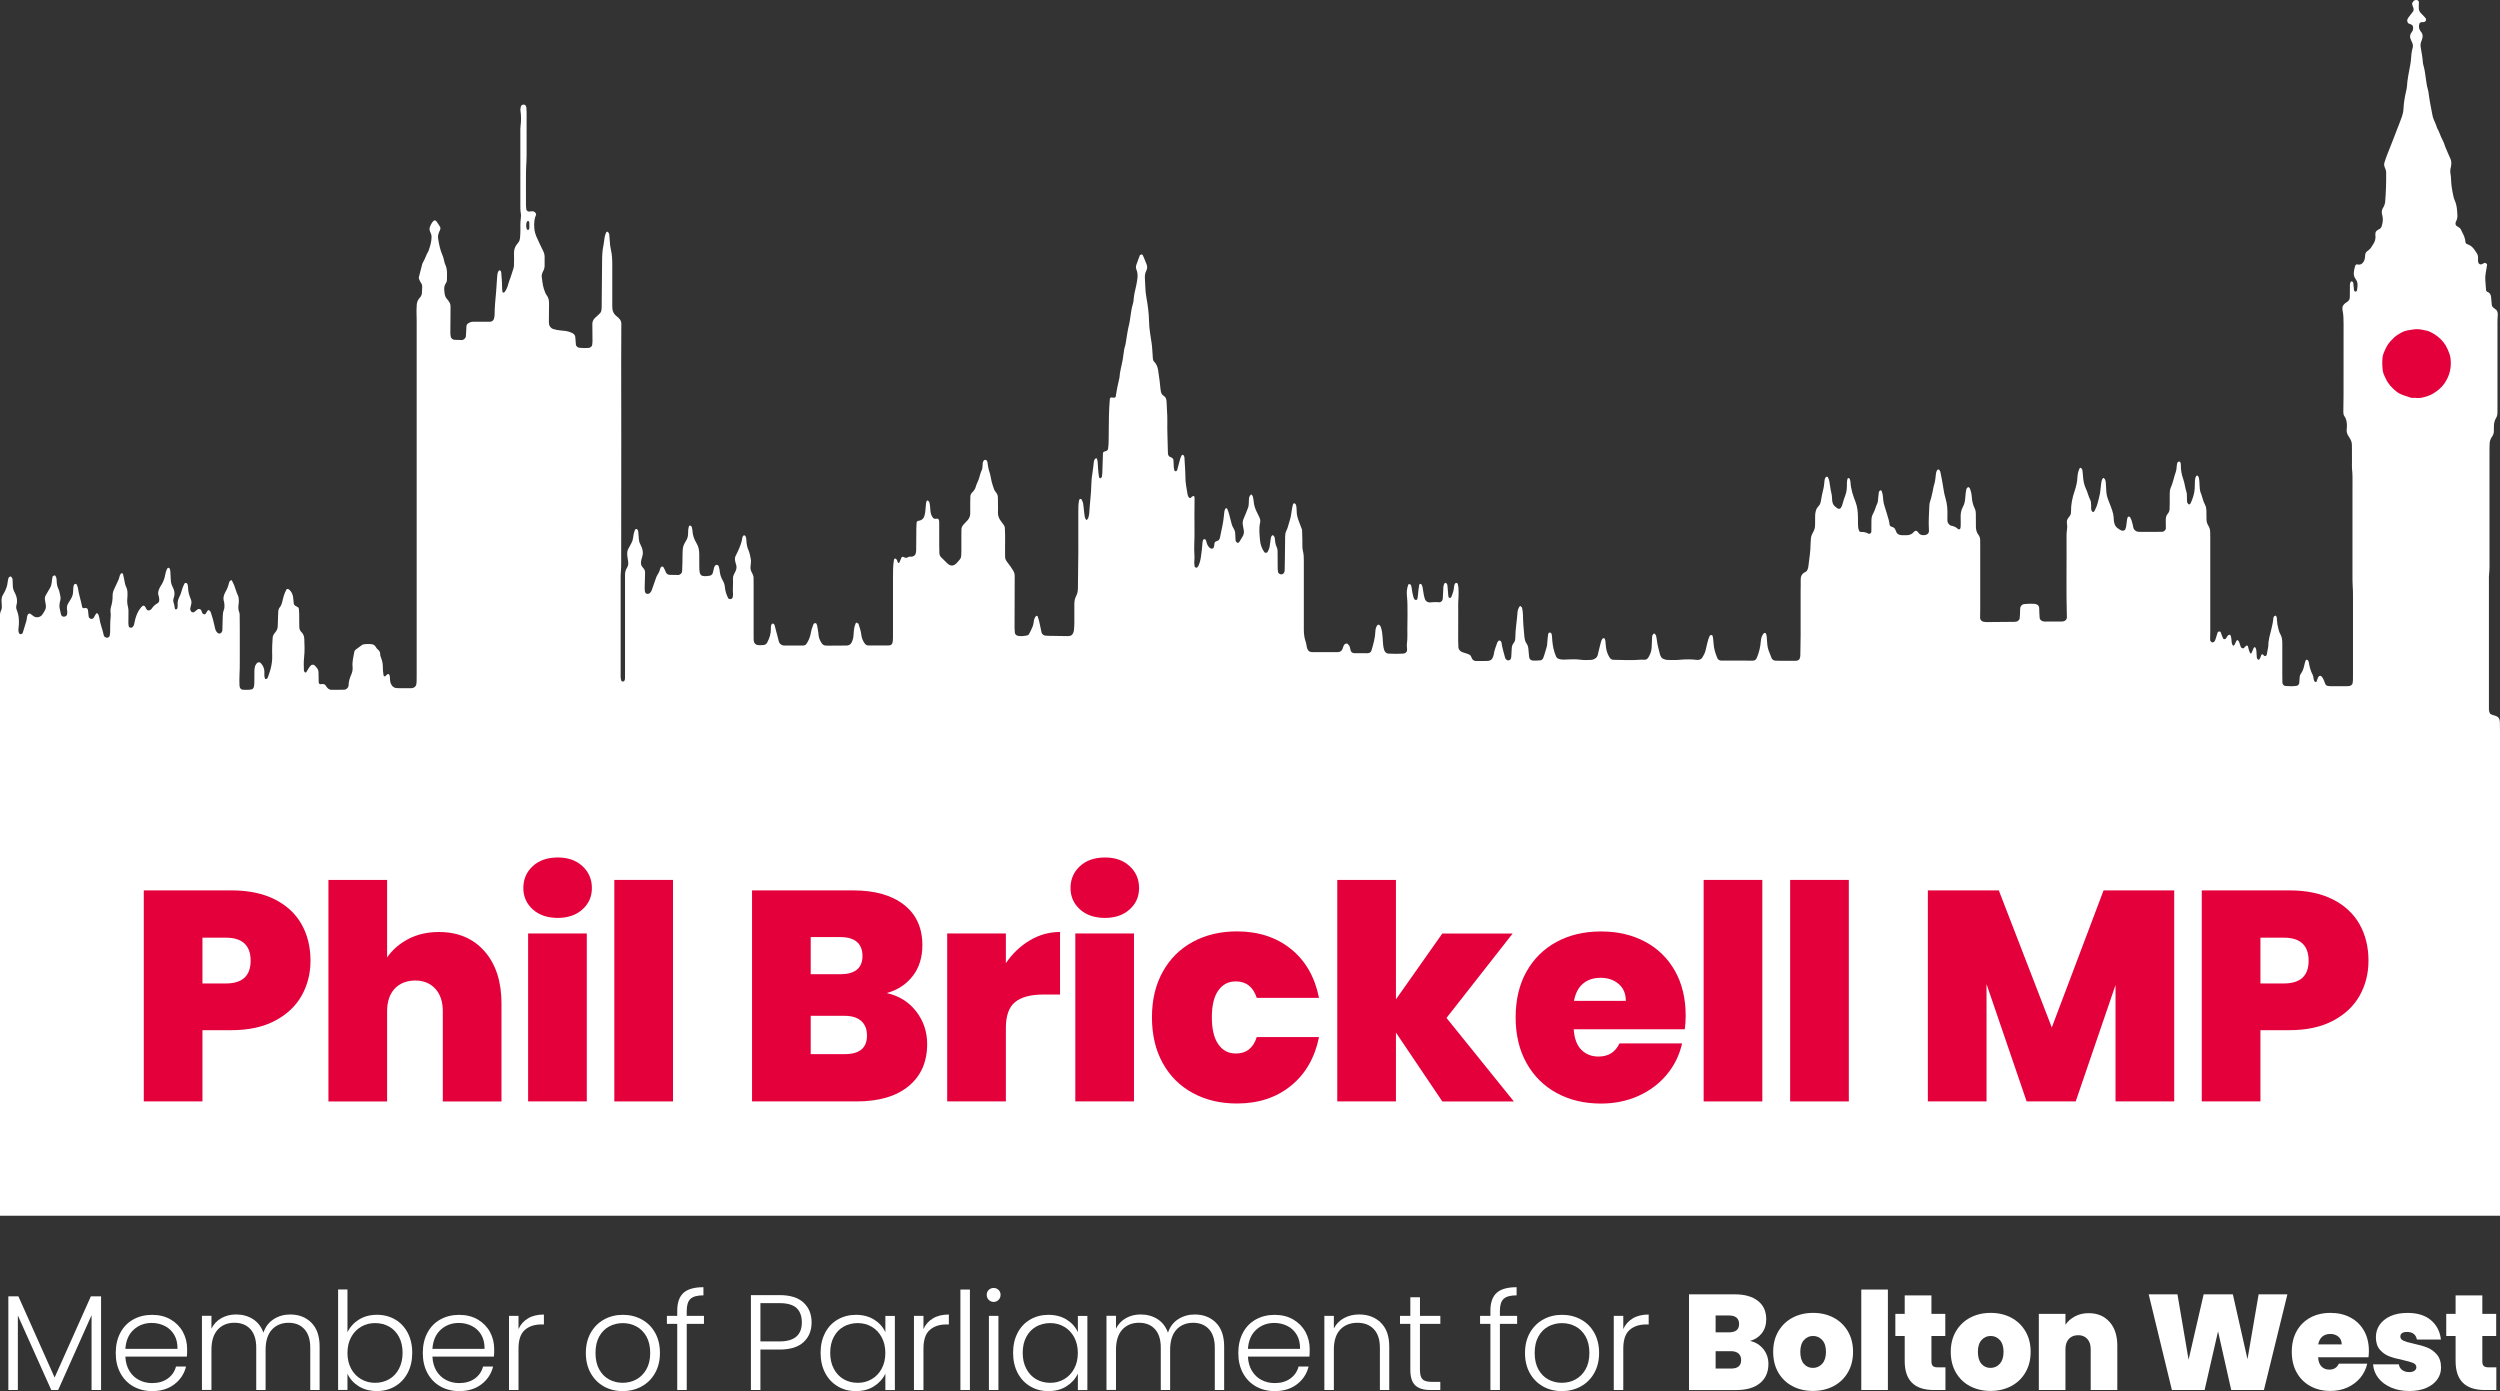 <svg xmlns="http://www.w3.org/2000/svg" id="Layer_1" viewBox="0 0 844.54 469.93">
  <rect x="0" y="0" width="844.54" height="469.93" fill="#333333" stroke="none"/>
  <defs fill="#000000">
    <style>
      .cls-1 {
        fill: #fff;
      }

      .cls-2 {
        fill: #e4003b;
      }
    </style>
  </defs>
  <circle class="cls-2" cx="817.48" cy="121.42" r="17.36" fill="#000000"/>
  <g>
    <path class="cls-1" d="M34.14,437.92v31.64h-3.21v-25.27l-11.28,25.27h-2.34l-11.28-25.18v25.18h-3.21v-31.64h3.39l12.24,27.43,12.25-27.43h3.44Z" fill="#000000"/>
    <path class="cls-1" d="M63.13,458.29h-20.78c.09,1.9.55,3.52,1.38,4.86.83,1.35,1.91,2.36,3.26,3.05,1.34.69,2.81,1.03,4.4,1.03,2.08,0,3.83-.5,5.25-1.51,1.42-1.01,2.36-2.37,2.82-4.08h3.39c-.61,2.45-1.92,4.44-3.92,5.98-2,1.54-4.52,2.32-7.54,2.32-2.35,0-4.46-.53-6.33-1.58-1.87-1.05-3.32-2.55-4.38-4.49-1.05-1.94-1.58-4.21-1.58-6.81s.52-4.88,1.56-6.83c1.04-1.96,2.49-3.45,4.36-4.49,1.86-1.04,3.99-1.56,6.37-1.56s4.47.52,6.26,1.56c1.79,1.04,3.16,2.44,4.13,4.2.96,1.76,1.44,3.71,1.44,5.85,0,1.1-.03,1.94-.09,2.52ZM58.84,450.9c-.78-1.31-1.84-2.31-3.19-2.98-1.35-.67-2.81-1.01-4.4-1.01-2.38,0-4.42.76-6.1,2.29-1.68,1.53-2.61,3.68-2.8,6.47h17.61c.03-1.86-.34-3.45-1.12-4.77Z" fill="#000000"/>
    <path class="cls-1" d="M105.2,446.84c1.85,1.85,2.77,4.53,2.77,8.05v14.68h-3.16v-14.31c0-2.72-.66-4.8-1.97-6.24-1.31-1.44-3.1-2.16-5.37-2.16s-4.24.78-5.64,2.34c-1.41,1.56-2.11,3.82-2.11,6.79v13.57h-3.16v-14.31c0-2.72-.66-4.8-1.97-6.24-1.31-1.44-3.12-2.16-5.41-2.16s-4.24.78-5.64,2.34c-1.41,1.56-2.11,3.82-2.11,6.79v13.57h-3.21v-25.04h3.21v4.31c.79-1.56,1.93-2.74,3.39-3.55,1.47-.81,3.1-1.22,4.91-1.22,2.17,0,4.07.52,5.71,1.56,1.64,1.04,2.82,2.57,3.55,4.59.67-1.99,1.83-3.51,3.46-4.56,1.64-1.05,3.49-1.58,5.57-1.58,2.94,0,5.33.93,7.18,2.77Z" fill="#000000"/>
    <path class="cls-1" d="M121.21,445.81c1.73-1.1,3.77-1.65,6.12-1.65s4.34.53,6.15,1.58c1.8,1.05,3.22,2.55,4.24,4.49,1.02,1.94,1.54,4.2,1.54,6.76s-.51,4.83-1.54,6.79c-1.02,1.96-2.45,3.47-4.27,4.54-1.82,1.07-3.86,1.6-6.12,1.6-2.38,0-4.44-.54-6.17-1.63-1.73-1.09-2.99-2.5-3.78-4.24v5.5h-3.16v-33.94h3.16v14.45c.83-1.74,2.1-3.16,3.83-4.27ZM134.78,451.61c-.81-1.51-1.92-2.67-3.32-3.46-1.41-.79-3-1.19-4.77-1.19s-3.28.41-4.7,1.24c-1.42.83-2.55,2-3.37,3.53-.83,1.53-1.24,3.3-1.24,5.32s.41,3.79,1.24,5.32c.83,1.53,1.95,2.71,3.37,3.53,1.42.83,2.99,1.24,4.7,1.24s3.36-.4,4.77-1.22c1.41-.81,2.51-1.99,3.32-3.53.81-1.54,1.22-3.34,1.22-5.39s-.41-3.88-1.22-5.39Z" fill="#000000"/>
    <path class="cls-1" d="M166.86,458.29h-20.78c.09,1.9.55,3.52,1.38,4.86.83,1.35,1.91,2.36,3.26,3.05,1.34.69,2.81,1.03,4.4,1.03,2.08,0,3.83-.5,5.25-1.51,1.42-1.01,2.36-2.37,2.82-4.08h3.39c-.61,2.45-1.92,4.44-3.92,5.98-2,1.54-4.52,2.32-7.54,2.32-2.35,0-4.46-.53-6.33-1.58-1.87-1.05-3.32-2.55-4.38-4.49-1.05-1.94-1.58-4.21-1.58-6.81s.52-4.88,1.56-6.83c1.04-1.96,2.49-3.45,4.36-4.49,1.86-1.04,3.99-1.56,6.37-1.56s4.47.52,6.26,1.56c1.79,1.04,3.16,2.44,4.13,4.2.96,1.76,1.44,3.71,1.44,5.85,0,1.1-.03,1.94-.09,2.52ZM162.57,450.9c-.78-1.31-1.84-2.31-3.19-2.98-1.35-.67-2.81-1.01-4.4-1.01-2.38,0-4.42.76-6.1,2.29-1.68,1.53-2.61,3.68-2.8,6.47h17.61c.03-1.86-.34-3.45-1.12-4.77Z" fill="#000000"/>
    <path class="cls-1" d="M178.4,445.35c1.45-.86,3.23-1.28,5.34-1.28v3.35h-.87c-2.32,0-4.19.63-5.6,1.88-1.41,1.25-2.11,3.35-2.11,6.28v13.99h-3.21v-25.04h3.21v4.45c.7-1.56,1.78-2.77,3.23-3.62Z" fill="#000000"/>
    <path class="cls-1" d="M203.99,468.35c-1.88-1.05-3.36-2.55-4.45-4.49-1.09-1.94-1.63-4.21-1.63-6.81s.55-4.87,1.65-6.81c1.1-1.94,2.6-3.44,4.49-4.49,1.9-1.05,4.02-1.58,6.37-1.58s4.49.53,6.4,1.58c1.91,1.05,3.41,2.55,4.49,4.49,1.08,1.94,1.63,4.21,1.63,6.81s-.55,4.83-1.65,6.79c-1.1,1.96-2.61,3.46-4.54,4.52s-4.07,1.58-6.42,1.58-4.47-.53-6.35-1.58ZM214.92,466.01c1.41-.75,2.55-1.88,3.42-3.39s1.31-3.37,1.31-5.57-.43-4.06-1.28-5.57c-.86-1.51-1.99-2.64-3.39-3.39-1.41-.75-2.94-1.12-4.59-1.12s-3.18.37-4.59,1.12c-1.41.75-2.53,1.88-3.37,3.39-.84,1.51-1.26,3.37-1.26,5.57s.42,4.06,1.26,5.57c.84,1.51,1.96,2.65,3.35,3.39,1.39.75,2.91,1.12,4.56,1.12s3.18-.37,4.59-1.12Z" fill="#000000"/>
    <path class="cls-1" d="M237.81,447.23h-5.82v22.33h-3.21v-22.33h-3.49v-2.71h3.49v-1.74c0-2.72.7-4.72,2.09-6.01,1.39-1.28,3.65-1.93,6.76-1.93v2.75c-2.08,0-3.54.4-4.38,1.19-.84.8-1.26,2.13-1.26,3.99v1.74h5.82v2.71Z" fill="#000000"/>
    <path class="cls-1" d="M271.47,453.38c-1.8,1.68-4.51,2.52-8.12,2.52h-6.47v13.67h-3.21v-32.06h9.68c3.58,0,6.28.84,8.09,2.52,1.82,1.68,2.73,3.91,2.73,6.7s-.9,4.97-2.71,6.65ZM270.87,446.73c0-2.14-.6-3.76-1.79-4.86-1.19-1.1-3.1-1.65-5.73-1.65h-6.47v12.93h6.47c5.01,0,7.52-2.14,7.52-6.42Z" fill="#000000"/>
    <path class="cls-1" d="M278.74,450.24c1.02-1.94,2.45-3.44,4.27-4.49,1.82-1.05,3.88-1.58,6.17-1.58s4.44.55,6.17,1.65c1.73,1.1,2.97,2.51,3.74,4.22v-5.5h3.21v25.04h-3.21v-5.55c-.8,1.71-2.06,3.13-3.78,4.24-1.73,1.12-3.78,1.67-6.17,1.67s-4.3-.53-6.12-1.6c-1.82-1.07-3.24-2.58-4.27-4.54-1.02-1.96-1.54-4.22-1.54-6.79s.51-4.82,1.54-6.76ZM297.84,451.73c-.83-1.53-1.95-2.71-3.37-3.53-1.42-.83-2.99-1.24-4.7-1.24s-3.36.4-4.77,1.19c-1.41.8-2.52,1.95-3.32,3.46-.81,1.51-1.22,3.31-1.22,5.39s.4,3.85,1.22,5.39c.81,1.54,1.92,2.72,3.32,3.53,1.41.81,3,1.22,4.77,1.22s3.28-.41,4.7-1.24c1.42-.83,2.55-2,3.37-3.53.83-1.53,1.24-3.3,1.24-5.32s-.41-3.79-1.24-5.32Z" fill="#000000"/>
    <path class="cls-1" d="M315.2,445.35c1.45-.86,3.23-1.28,5.34-1.28v3.35h-.87c-2.32,0-4.19.63-5.6,1.88-1.41,1.25-2.11,3.35-2.11,6.28v13.99h-3.21v-25.04h3.21v4.45c.7-1.56,1.78-2.77,3.23-3.62Z" fill="#000000"/>
    <path class="cls-1" d="M327.65,435.63v33.94h-3.21v-33.94h3.21Z" fill="#000000"/>
    <path class="cls-1" d="M334.02,439.12c-.46-.46-.69-1.02-.69-1.7s.23-1.23.69-1.67c.46-.44,1.01-.66,1.65-.66s1.19.22,1.65.66c.46.44.69,1,.69,1.67s-.23,1.24-.69,1.7c-.46.46-1.01.69-1.65.69s-1.19-.23-1.65-.69ZM337.28,444.53v25.04h-3.21v-25.04h3.21Z" fill="#000000"/>
    <path class="cls-1" d="M343.77,450.24c1.02-1.94,2.45-3.44,4.27-4.49,1.82-1.05,3.88-1.58,6.17-1.58s4.44.55,6.17,1.65c1.73,1.1,2.97,2.51,3.74,4.22v-5.5h3.21v25.04h-3.21v-5.55c-.8,1.71-2.06,3.13-3.78,4.24-1.73,1.12-3.78,1.67-6.17,1.67s-4.3-.53-6.12-1.6c-1.82-1.07-3.24-2.58-4.27-4.54-1.02-1.96-1.54-4.22-1.54-6.79s.51-4.82,1.54-6.76ZM362.87,451.73c-.83-1.53-1.95-2.71-3.37-3.53-1.42-.83-2.99-1.24-4.7-1.24s-3.36.4-4.77,1.19c-1.41.8-2.52,1.95-3.32,3.46-.81,1.51-1.22,3.31-1.22,5.39s.4,3.85,1.22,5.39c.81,1.54,1.92,2.72,3.32,3.53,1.41.81,3,1.22,4.77,1.22s3.28-.41,4.7-1.24c1.42-.83,2.55-2,3.37-3.53.83-1.53,1.24-3.3,1.24-5.32s-.41-3.79-1.24-5.32Z" fill="#000000"/>
    <path class="cls-1" d="M410.77,446.84c1.85,1.85,2.77,4.53,2.77,8.05v14.68h-3.16v-14.31c0-2.72-.66-4.8-1.97-6.24-1.31-1.44-3.1-2.16-5.37-2.16s-4.24.78-5.64,2.34c-1.41,1.56-2.11,3.82-2.11,6.79v13.57h-3.16v-14.31c0-2.72-.66-4.8-1.97-6.24-1.31-1.44-3.12-2.16-5.41-2.16s-4.24.78-5.64,2.34c-1.41,1.56-2.11,3.82-2.11,6.79v13.57h-3.21v-25.04h3.21v4.31c.79-1.56,1.93-2.74,3.39-3.55,1.47-.81,3.1-1.22,4.91-1.22,2.17,0,4.07.52,5.71,1.56,1.64,1.04,2.82,2.57,3.55,4.59.67-1.99,1.83-3.51,3.46-4.56,1.64-1.05,3.49-1.58,5.57-1.58,2.94,0,5.33.93,7.18,2.77Z" fill="#000000"/>
    <path class="cls-1" d="M442.35,458.29h-20.78c.09,1.9.55,3.52,1.38,4.86.83,1.35,1.91,2.36,3.26,3.05,1.34.69,2.81,1.03,4.4,1.03,2.08,0,3.83-.5,5.25-1.51,1.42-1.01,2.36-2.37,2.82-4.08h3.39c-.61,2.45-1.92,4.44-3.92,5.98-2,1.54-4.52,2.32-7.54,2.32-2.35,0-4.46-.53-6.33-1.58-1.87-1.05-3.32-2.55-4.38-4.49-1.05-1.94-1.58-4.21-1.58-6.81s.52-4.88,1.56-6.83c1.04-1.96,2.49-3.45,4.36-4.49,1.86-1.04,3.99-1.56,6.37-1.56s4.47.52,6.26,1.56c1.79,1.04,3.16,2.44,4.13,4.2.96,1.76,1.44,3.71,1.44,5.85,0,1.1-.03,1.94-.09,2.52ZM438.06,450.9c-.78-1.31-1.84-2.31-3.19-2.98-1.35-.67-2.81-1.01-4.4-1.01-2.38,0-4.42.76-6.1,2.29-1.68,1.53-2.61,3.68-2.8,6.47h17.61c.03-1.86-.34-3.45-1.12-4.77Z" fill="#000000"/>
    <path class="cls-1" d="M466.47,446.84c1.9,1.85,2.84,4.53,2.84,8.05v14.68h-3.16v-14.31c0-2.72-.68-4.8-2.04-6.24-1.36-1.44-3.22-2.16-5.57-2.16s-4.34.76-5.78,2.29c-1.44,1.53-2.16,3.78-2.16,6.74v13.67h-3.21v-25.04h3.21v4.26c.79-1.53,1.94-2.7,3.44-3.51,1.5-.81,3.19-1.22,5.09-1.22,3,0,5.44.93,7.34,2.77Z" fill="#000000"/>
    <path class="cls-1" d="M479.68,447.23v15.55c0,1.53.29,2.58.87,3.16.58.58,1.61.87,3.07.87h2.94v2.75h-3.44c-2.26,0-3.94-.53-5.04-1.58-1.1-1.05-1.65-2.79-1.65-5.21v-15.55h-3.49v-2.71h3.49v-6.28h3.26v6.28h6.88v2.71h-6.88Z" fill="#000000"/>
    <path class="cls-1" d="M512.51,447.23h-5.82v22.33h-3.21v-22.33h-3.49v-2.71h3.49v-1.74c0-2.72.7-4.72,2.09-6.01,1.39-1.28,3.65-1.93,6.76-1.93v2.75c-2.08,0-3.54.4-4.38,1.19-.84.8-1.26,2.13-1.26,3.99v1.74h5.82v2.71Z" fill="#000000"/>
    <path class="cls-1" d="M521.25,468.35c-1.88-1.05-3.36-2.55-4.45-4.49-1.09-1.94-1.63-4.21-1.63-6.81s.55-4.87,1.65-6.81c1.1-1.94,2.6-3.44,4.49-4.49,1.9-1.05,4.02-1.58,6.37-1.58s4.49.53,6.4,1.58c1.91,1.05,3.41,2.55,4.49,4.49,1.08,1.94,1.63,4.21,1.63,6.81s-.55,4.83-1.65,6.79c-1.1,1.96-2.61,3.46-4.54,4.52s-4.07,1.58-6.42,1.58-4.47-.53-6.35-1.58ZM532.19,466.01c1.41-.75,2.55-1.88,3.42-3.39s1.31-3.37,1.31-5.57-.43-4.06-1.28-5.57c-.86-1.51-1.99-2.64-3.39-3.39-1.41-.75-2.94-1.12-4.59-1.12s-3.18.37-4.59,1.12c-1.41.75-2.53,1.88-3.37,3.39-.84,1.51-1.26,3.37-1.26,5.57s.42,4.06,1.26,5.57c.84,1.51,1.96,2.65,3.35,3.39,1.39.75,2.91,1.12,4.56,1.12s3.18-.37,4.59-1.12Z" fill="#000000"/>
    <path class="cls-1" d="M551.61,445.35c1.45-.86,3.23-1.28,5.34-1.28v3.35h-.87c-2.32,0-4.19.63-5.6,1.88-1.41,1.25-2.11,3.35-2.11,6.28v13.99h-3.21v-25.04h3.21v4.45c.7-1.56,1.78-2.77,3.23-3.62Z" fill="#000000"/>
  </g>
  <g>
    <path class="cls-1" d="M595.73,455.79c1.12,1.45,1.67,3.11,1.67,4.98,0,2.75-.95,4.91-2.84,6.47-1.9,1.56-4.56,2.34-7.98,2.34h-16.01v-32.33h15.5c3.3,0,5.89.73,7.77,2.2,1.88,1.47,2.82,3.53,2.82,6.19,0,1.9-.5,3.48-1.49,4.75-.99,1.27-2.32,2.13-3.97,2.59,1.9.43,3.4,1.37,4.52,2.82ZM579.56,450.08h4.54c2.26,0,3.39-.93,3.39-2.8s-1.13-2.89-3.39-2.89h-4.54v5.69ZM588.18,459.48c0-.98-.3-1.73-.89-2.25-.6-.52-1.44-.78-2.55-.78h-5.18v5.87h5.23c2.26,0,3.39-.95,3.39-2.84Z" fill="#000000"/>
    <path class="cls-1" d="M605.54,468.28c-2.03-1.07-3.63-2.6-4.79-4.59-1.16-1.99-1.74-4.33-1.74-7.02s.59-4.98,1.77-6.97c1.18-1.99,2.78-3.52,4.82-4.59,2.03-1.07,4.33-1.6,6.9-1.6s4.87.54,6.9,1.6c2.03,1.07,3.64,2.6,4.82,4.59,1.18,1.99,1.77,4.31,1.77,6.97s-.59,4.99-1.77,6.99c-1.18,2-2.79,3.54-4.84,4.61-2.05,1.07-4.36,1.61-6.93,1.61s-4.87-.53-6.9-1.61ZM615.58,460.69c.84-.93,1.26-2.27,1.26-4.01s-.42-3.07-1.26-3.99c-.84-.92-1.87-1.38-3.1-1.38s-2.25.46-3.07,1.38c-.83.92-1.24,2.25-1.24,3.99s.4,3.12,1.19,4.04c.79.92,1.82,1.38,3.07,1.38s2.3-.47,3.14-1.4Z" fill="#000000"/>
    <path class="cls-1" d="M637.76,435.63v33.94h-8.99v-33.94h8.99Z" fill="#000000"/>
    <path class="cls-1" d="M657.2,461.91v7.66h-3.9c-6.57,0-9.86-3.26-9.86-9.77v-8.48h-3.16v-7.48h3.16v-6.24h9.03v6.24h4.68v7.48h-4.68v8.62c0,.7.16,1.21.48,1.51.32.31.86.46,1.63.46h2.61Z" fill="#000000"/>
    <path class="cls-1" d="M665.53,468.28c-2.03-1.07-3.63-2.6-4.79-4.59-1.16-1.99-1.74-4.33-1.74-7.02s.59-4.98,1.77-6.97c1.18-1.99,2.78-3.52,4.82-4.59,2.03-1.07,4.33-1.6,6.9-1.6s4.87.54,6.9,1.6c2.03,1.07,3.64,2.6,4.82,4.59,1.18,1.99,1.77,4.31,1.77,6.97s-.59,4.99-1.77,6.99c-1.18,2-2.79,3.54-4.84,4.61-2.05,1.07-4.36,1.61-6.93,1.61s-4.87-.53-6.9-1.61ZM675.57,460.69c.84-.93,1.26-2.27,1.26-4.01s-.42-3.07-1.26-3.99c-.84-.92-1.87-1.38-3.1-1.38s-2.25.46-3.07,1.38c-.83.92-1.24,2.25-1.24,3.99s.4,3.12,1.19,4.04c.79.92,1.82,1.38,3.07,1.38s2.3-.47,3.14-1.4Z" fill="#000000"/>
    <path class="cls-1" d="M712.65,446.57c1.74,1.97,2.61,4.64,2.61,8v15h-8.99v-13.8c0-1.47-.38-2.62-1.15-3.46-.76-.84-1.79-1.26-3.07-1.26s-2.4.42-3.16,1.26c-.76.84-1.15,1.99-1.15,3.46v13.8h-8.99v-25.73h8.99v3.67c.79-1.16,1.86-2.1,3.21-2.82,1.34-.72,2.89-1.08,4.63-1.08,2.97,0,5.32.99,7.06,2.96Z" fill="#000000"/>
    <path class="cls-1" d="M772.72,437.24l-7.93,32.33h-11.05l-4.45-19.81-4.54,19.81h-11.05l-7.84-32.33h9.72l3.76,22.1,5.09-22.1h9.86l4.95,21.92,3.76-21.92h9.72Z" fill="#000000"/>
    <path class="cls-1" d="M800.1,458.51h-17.01c.09,1.41.48,2.45,1.17,3.14.69.69,1.57,1.03,2.64,1.03,1.5,0,2.57-.67,3.21-2.02h9.58c-.4,1.77-1.17,3.36-2.32,4.75-1.15,1.39-2.59,2.48-4.33,3.28-1.74.8-3.67,1.19-5.78,1.19-2.54,0-4.79-.53-6.76-1.61-1.97-1.07-3.52-2.6-4.63-4.59-1.12-1.99-1.67-4.33-1.67-7.02s.55-5.02,1.65-6.99c1.1-1.97,2.64-3.49,4.61-4.56,1.97-1.07,4.24-1.6,6.81-1.6s4.78.52,6.74,1.56c1.96,1.04,3.49,2.53,4.59,4.47,1.1,1.94,1.65,4.23,1.65,6.86,0,.7-.05,1.41-.14,2.11ZM791.07,454.16c0-1.1-.37-1.96-1.1-2.59-.73-.63-1.65-.94-2.75-.94s-2,.3-2.71.89c-.7.6-1.16,1.48-1.38,2.64h7.93Z" fill="#000000"/>
    <path class="cls-1" d="M807.74,468.72c-1.82-.78-3.26-1.85-4.31-3.21-1.05-1.36-1.64-2.9-1.77-4.61h8.71c.12.83.5,1.47,1.15,1.93.64.46,1.44.69,2.38.69.73,0,1.31-.15,1.74-.46.43-.31.64-.7.64-1.19,0-.64-.35-1.12-1.05-1.42-.7-.31-1.87-.64-3.49-1.01-1.83-.37-3.36-.78-4.59-1.24-1.22-.46-2.29-1.21-3.19-2.25-.9-1.04-1.35-2.45-1.35-4.22,0-1.53.41-2.91,1.24-4.15.83-1.24,2.04-2.22,3.65-2.96,1.61-.73,3.54-1.1,5.8-1.1,3.36,0,6.01.83,7.93,2.48,1.93,1.65,3.04,3.82,3.35,6.51h-8.12c-.15-.83-.51-1.46-1.08-1.9-.57-.44-1.32-.66-2.27-.66-.73,0-1.29.14-1.67.41-.38.27-.57.66-.57,1.15,0,.61.35,1.08,1.05,1.4.7.32,1.83.65,3.39.99,1.86.4,3.42.84,4.65,1.33,1.24.49,2.32,1.28,3.26,2.36.93,1.09,1.4,2.56,1.4,4.43,0,1.5-.44,2.84-1.31,4.04s-2.11,2.13-3.71,2.82c-1.61.69-3.49,1.03-5.66,1.03-2.32,0-4.4-.39-6.21-1.17Z" fill="#000000"/>
    <path class="cls-1" d="M843.3,461.91v7.66h-3.9c-6.57,0-9.86-3.26-9.86-9.77v-8.48h-3.16v-7.48h3.16v-6.24h9.03v6.24h4.68v7.48h-4.68v8.62c0,.7.16,1.21.48,1.51.32.31.86.46,1.63.46h2.61Z" fill="#000000"/>
  </g>
  <path class="cls-1" d="M844.54,247.03c0-1.08,0-2.16-.05-3.24-.05-1.01-.49-1.64-1.41-1.96-.31-.1-.62-.18-.93-.28-.2-.07-.4-.16-.6-.23-.34-.12-.48-.43-.58-.73-.24-.73-.17-1.5-.17-2.25,0-14.16,0-28.31,0-42.46,0-.54-.04-1.09.03-1.62.23-1.94.16-3.88.16-5.83,0-11.88,0-23.77,0-35.65,0-1.08,0-2.16.07-3.24.02-.42.18-.84.34-1.24.11-.3.31-.57.49-.83.37-.55.57-1.16.58-1.82.01-.76-.01-1.52.04-2.27.03-.42.15-.85.28-1.26.09-.31.24-.6.41-.88.35-.57.48-1.2.48-1.85,0-.86.01-1.73.01-2.59,0-8.32,0-16.64,0-24.96,0-1.83-.05-3.67.1-5.5.02-.21-.02-.43-.05-.64-.07-.44-.22-.83-.58-1.11-.26-.2-.5-.42-.77-.6-.38-.26-.59-.63-.63-1.07-.09-.86-.12-1.72-.23-2.58-.09-.79-.4-1.45-1.23-1.73-.35-.12-.46-.45-.48-.76-.1-1.08-.15-2.16-.24-3.23-.07-.76,0-1.51.12-2.26.17-.96.32-1.92.47-2.87.05-.35-.56-.82-.88-.67-.2.09-.39.19-.58.28-.1.05-.19.11-.28.16-.54.23-1.11-.1-1.24-.64-.13-.54-.06-1.07-.06-1.61,0-.56-.16-1.06-.46-1.53-.23-.36-.49-.71-.73-1.07-.62-.92-1.41-1.62-2.5-1.94-.34-.1-.55-.43-.57-.73-.1-1.22-.55-2.3-1.13-3.34-.16-.28-.27-.58-.41-.88-.14-.31-.38-.51-.66-.69-.27-.17-.56-.32-.81-.52-.27-.21-.36-.54-.35-.86,0-.21.06-.44.16-.61.46-.78.54-1.63.46-2.51-.03-.32-.05-.64-.07-.97-.08-1.3-.29-2.58-.86-3.77-.24-.49-.33-1.02-.45-1.55-.39-1.8-.7-3.6-.74-5.44-.01-.54-.05-1.08-.15-1.61-.16-.86-.18-1.71.09-2.56.06-.21.09-.42.11-.64.09-.76.06-1.53-.29-2.22-.54-1.06-.9-2.2-1.42-3.27-.47-.98-.68-2.05-1.21-3-.75-1.32-1.08-2.83-1.88-4.12-.27-1.05-.79-2-1.18-3.01-.16-.4-.27-.82-.35-1.24-.44-2.33-.94-4.66-1.24-7.01-.08-.64-.17-1.29-.36-1.91-.31-1.04-.45-2.11-.59-3.18-.22-1.6-.41-3.21-.86-4.78-.09-.31-.17-.63-.19-.95-.11-1.73-.44-3.43-.74-5.13-.11-.65-.05-1.29.18-1.91.15-.4.32-.81.41-1.23.12-.64.1-1.29-.31-1.86-.13-.18-.26-.35-.38-.52-.55-.76-.59-1.61-.33-2.47.05-.18.28-.31.44-.43.08-.06.2-.07.31-.08.21,0,.43.03.64,0,.33-.04.63-.19.77-.49.14-.3.09-.68-.12-.92-.49-.57-1.03-1.1-1.56-1.64-.49-.49-.68-1.1-.7-1.76-.02-.65.03-1.29.04-1.94,0-.4-.42-.74-.9-.73-.47.01-.82.23-1.08.6-.18.26-.37.54-.27.89.06.21.12.42.19.62.07.2.16.4.22.61.14.44.08.88-.18,1.24-.5.7-1.05,1.36-1.57,2.05-.13.17-.2.38-.29.57-.19.46.06,1.21.48,1.4.19.09.41.14.61.22.63.24.85.57.85,1.19,0,.56-.13,1.08-.48,1.51-.71.87-.68,1.77-.2,2.72.15.29.27.59.4.88.22.51.28,1.07.14,1.59-.4,1.36-.52,2.75-.6,4.16-.04.64-.16,1.29-.28,1.92-.43,2.34-.93,4.66-1.07,7.04-.03.43-.11.86-.21,1.28-.5,2.1-.87,4.23-.97,6.4-.03.87-.25,1.7-.52,2.53-.55,1.64-1.25,3.22-1.85,4.84-.59,1.62-1.25,3.21-1.87,4.83-.74,1.91-1.56,3.8-2.16,5.76-.17.53-.18,1.07.05,1.58.27.59.5,1.19.51,1.86.03,3.35-.06,6.7-.35,10.03-.04.42-.2.84-.35,1.24-.11.3-.32.56-.47.85-.3.6-.38,1.23-.24,1.89.05.21.08.43.14.63.32,1.2.09,2.36-.25,3.51-.12.41-.38.76-.8.97-.29.14-.57.3-.82.5-.25.2-.44.47-.47.82-.02.22-.07.44-.04.64.19,1.25-.14,2.35-.87,3.35-.25.35-.44.75-.7,1.09-.19.25-.44.47-.68.68-.16.15-.34.26-.51.39-.35.28-.6.61-.65,1.07-.04.43-.07.86-.14,1.29-.08.54-.3,1.04-.64,1.47-.34.45-.8.71-1.38.69-.21-.01-.43-.04-.64-.07-.24-.04-.4.06-.51.3-.27.59-.38,1.24-.49,1.87-.17.99-.11,1.95.54,2.78.57.73.72,1.55.63,2.44-.04.43-.08.86-.14,1.29-.01.1-.08.19-.14.29-.1.19-.28.27-.53.19-.08-.03-.17-.1-.22-.17-.06-.08-.14-.18-.15-.28-.07-.64-.12-1.29-.19-1.93-.04-.4,0-.87-.51-1.03-.38-.12-.67.39-.68,1.23-.01.97,0,1.94-.02,2.92-.05,1.75.22,2.1-1.57,3.22-.26.17-.47.44-.66.7-.12.16-.22.38-.25.58-.04.32-.07.66-.01.96.35,1.59.37,3.21.37,4.83-.01,8,0,15.99-.01,23.99,0,1.84-.04,3.67-.07,5.51,0,.55.03,1.12.34,1.56.79,1.13.93,2.39.86,3.71-.02.43-.1.86-.08,1.29.01.31.11.63.21.94.06.21.16.4.28.58,1.36,2.21,1.29,2.14,1.3,4.89,0,1.51,0,3.03,0,4.54,0,.65-.04,1.3.03,1.94.22,1.83.15,3.67.15,5.5,0,10.16,0,20.31,0,30.47,0,1.08-.02,2.16.06,3.24.11,1.3.11,2.59.11,3.89v25.93c0,.76,0,1.51-.01,2.27,0,.32-.06.64-.1.96-.05.48-.59.97-1.1,1.02-.32.03-.65.08-.97.08-1.73.01-3.46.01-5.18,0-.32,0-.65-.03-.97-.07-.45-.06-.84-.24-1.02-.69-.28-.7-.51-1.42-.9-2.07-.11-.18-.27-.34-.4-.5-.18-.23-.68-.25-.85-.03-.13.17-.28.34-.36.53-.16.4-.27.82-.43,1.22-.03.08-.17.17-.26.18-.2.02-.39-.08-.5-.29-.38-.67-.22-1.49-.58-2.17-.73-1.35-1.07-2.82-1.32-4.32-.03-.2-.18-.39-.3-.56-.05-.08-.17-.13-.27-.17-.18-.06-.38.01-.47.26-.18.51-.35,1.02-.45,1.55-.21,1.08-.57,2.08-1.21,2.97-.26.36-.34.79-.37,1.22-.06.64-.09,1.29-.14,1.93-.03.36-.49.82-.85.87-1.29.2-2.58.16-3.87.04-.49-.04-.95-.56-.96-1.12-.02-.86-.04-1.73-.04-2.59,0-3.57-.01-7.13,0-10.7,0-1.1-.11-2.15-.68-3.12-.33-.57-.49-1.19-.66-1.82-.25-.95-.41-1.9-.46-2.88-.02-.43-.01-.86-.21-1.26-.04-.09-.12-.26-.16-.25-.2.04-.44.07-.57.2-.15.13-.26.36-.27.56-.11,1.29-.37,2.55-.69,3.81-.47,1.88-1.05,3.75-1.02,5.73-.18.96-.35,1.91-.53,2.87-.04.23-.18.38-.41.46-.27.09-.42.02-.76-.38-.25-.29-.52-.27-.67.06-.22.49-.31,1.05-.69,1.45-.18.19-.42.15-.54-.03-.12-.18-.27-.37-.29-.57-.07-.75-.08-1.51-.14-2.26-.03-.32-.13-.63-.22-.94-.03-.09-.1-.21-.18-.24-.25-.1-.44-.01-.53.21-.21.5-.42.99-.62,1.49-.09.24-.22.39-.38.36-.09-.01-.19-.12-.23-.21-.14-.29-.27-.59-.36-.9-.12-.41-.21-.84-.32-1.26-.09-.34-.45-.42-.72-.16-.23.23-.44.48-.67.7-.18.18-.72.06-.86-.14-.53-.71-.45-1.68-1.03-2.35-.07-.08-.16-.22-.23-.21-.23.04-.38.19-.48.39-.18.39-.35.79-.54,1.18-.1.21-.31.38-.47.3-.17-.09-.28-.32-.36-.51-.08-.2-.12-.42-.15-.62-.04-.32-.03-.65-.07-.97-.04-.32-.11-.63-.17-.96-.08-.43-.33-.71-.56-.61-.19.08-.4.17-.53.31-.28.32-.38.77-.72,1.07-.21.18-.73.14-.83-.1-.17-.4-.34-.79-.49-1.19-.12-.3-.19-.62-.32-.92-.1-.22-.31-.29-.53-.27-.22.02-.44.09-.51.31-.28.82-.51,1.65-.78,2.47-.06.2-.2.38-.3.57-.09.18-.67.4-.86.33-.17-.06-.6-.58-.6-.73.01-1.19.04-2.38.04-3.56v-30.8c0-.76,0-1.51-.03-2.27-.03-.65-.17-1.29-.5-1.86-.11-.19-.22-.37-.32-.56-.26-.49-.4-1.01-.42-1.55-.02-1.08-.02-2.16-.04-3.24-.02-.66-.12-1.3-.44-1.88-.78-1.44-1-3.08-1.64-4.56-.23-1.18-.21-2.37-.31-3.55-.03-.32-.06-.64-.13-.96-.04-.21-.14-.41-.25-.59-.14-.23-.32-.3-.48-.23-.09.04-.19.12-.24.22-.27.48-.34,1.03-.38,1.56-.06.86-.03,1.73-.08,2.59-.09,1.75-.66,3.38-1.37,4.96-.08.18-.29.31-.47.43-.12.08-.6-.43-.66-.62-.16-.64-.09-1.29-.13-1.93-.03-.54.03-1.11-.13-1.61-.49-1.44-.59-2.96-1.1-4.39-.54-1.53-.86-3.12-.82-4.77,0-.32-.01-.65-.19-.94-.05-.08-.11-.2-.18-.22-.23-.07-.43-.02-.59.11-.18.14-.26.33-.31.55-.2.95-.11,1.96-.45,2.87-.64,1.72-.91,3.55-1.67,5.23-.27.59-.36,1.24-.36,1.9,0,1.19,0,2.38-.01,3.56,0,.65-.01,1.3-.05,1.94-.02.43-.16.84-.43,1.2-.06.09-.13.17-.2.26-.52.61-.66,1.34-.65,2.12.01.97.02,1.94.03,2.91,0,.26-.56.92-.81.95-.21.03-.42.11-.63.11-2.49.01-4.97.02-7.45.01-.22,0-.43-.04-.64-.06-.54-.05-1.28-.67-1.41-1.2-.1-.42-.17-.85-.27-1.27-.2-.83-.41-1.67-.88-2.41-.14-.21-.35-.27-.58-.17-.08.04-.19.1-.22.17-.08.19-.16.4-.19.61-.12.85-.21,1.72-.34,2.57-.05.32-.19.62-.29.93-.07.21-.56.46-.8.45-.69-.03-1.19-.46-1.72-.82-.67-.45-1.02-1.1-1.2-1.86-.08-.31-.15-.64-.15-.96.02-1.55-.42-2.99-.96-4.4-1.58-4.08-1.5-3.49-1.72-7.84-.02-.43-.09-.86-.2-1.28-.05-.19-.23-.35-.37-.51-.2-.22-.37-.2-.52.04-.44.66-.46,1.42-.56,2.16-.13.97-.18,1.94-.35,2.9-.17.95-.46,1.88-.68,2.83-.25,1.06-.64,2.06-1.14,3.02-.05.09-.12.17-.2.24-.08.07-.21.2-.26.18-.18-.09-.41-.2-.49-.36-.31-.6-.17-1.27-.21-1.91-.03-.65-.02-1.33-.32-1.9-.6-1.16-.84-2.45-1.4-3.62-.67-1.39-.95-2.86-1.03-4.39-.03-.64-.1-1.29-.19-1.93-.03-.21-.15-.41-.25-.59-.04-.08-.17-.12-.25-.18-.22-.18-.36-.12-.49.16-.48.99-.66,2.05-.72,3.13-.08,1.53-.43,3-.92,4.43-.78,2.27-1.26,4.58-1.23,6.98,0,.22-.01.44-.05.64-.04.21-.1.43-.21.6-.16.28-.37.53-.57.78-.42.53-.66,1.11-.56,1.8.1.75.15,1.51.02,2.26-.15.86-.14,1.72-.14,2.58.06,9.07-.14,18.15.11,27.22.01.44-.53,1.06-.99,1.15-.21.04-.42.11-.63.11-1.94.02-3.89.02-5.83.02-.21,0-.43-.06-.64-.09-.45-.06-1.06-.64-1.1-1.07-.04-.54-.08-1.07-.1-1.61-.03-.64-.04-1.29-.07-1.93-.03-.52-.46-1-.99-1.15-.21-.05-.42-.13-.62-.15-1.19-.06-2.37-.03-3.56.1-.57.06-1.2.73-1.23,1.34-.04.75-.05,1.51-.09,2.26-.02.43-.06.86-.11,1.29-.04.42-.68.99-1.12,1.03-.21.02-.43.06-.64.07-3.02.03-6.04.06-9.07.08-.43,0-.86-.02-1.29-.09-.64-.1-1.22-.66-1.23-1.32-.01-1.19.04-2.38.04-3.57,0-6.8,0-13.61,0-20.42,0-.76,0-1.51-.02-2.27-.01-.66-.18-1.28-.59-1.81-.62-.81-.84-1.74-.85-2.73,0-.76,0-1.51-.01-2.27,0-.76,0-1.51-.02-2.27-.01-.54-.09-1.07-.34-1.57-.64-1.28-.95-2.63-1.03-4.06-.06-.98-.29-1.92-.67-2.83-.04-.09-.14-.16-.21-.24-.15-.15-.36-.18-.55,0-.16.14-.32.32-.37.51-.27,1.05-.32,2.13-.42,3.21-.08.97-.27,1.92-.76,2.79-.66,1.16-.83,2.43-.77,3.76.05.97.02,1.94,0,2.91,0,.21-.09.42-.12.63-.04.28-.53.46-.75.23-.63-.64-1.38-.97-2.26-1.13-.7-.13-1.31-.96-1.35-1.66-.03-.54-.03-1.07,0-1.61.09-2.06-.05-4.09-.66-6.09-.4-1.34-.62-2.73-.83-4.12-.23-1.6-.58-3.18-.9-4.77-.04-.2-.19-.38-.32-.55-.16-.2-.36-.26-.52-.18-.09.05-.19.12-.25.21-.23.37-.35.78-.39,1.22-.12,1.4-.29,2.79-.74,4.14-.17.51-.19,1.07-.32,1.59-.31,1.14-.44,2.33-.87,3.45-.19.5-.29,1.05-.3,1.58-.08,2.59-.32,5.18-.16,7.77.02.32.05.65.01.97-.05.45-.31.79-.72,1-.4.21-.82.24-1.26.23-.56-.02-1.05-.21-1.42-.65-.21-.24-.38-.53-.63-.72-.14-.11-.42-.13-.59-.07-.19.06-.36.24-.5.4-.69.81-1.57,1.09-2.6,1.06-.75-.02-1.52.08-2.25-.14-.29-.09-.54-.33-.8-.52-.08-.06-.11-.18-.16-.28-.14-.29-.28-.58-.39-.89-.2-.56-.61-.83-1.16-1-.63-.2-.73-.35-.82-.86-.07-.43-.1-.86-.22-1.28-.48-1.66-.96-3.32-1.49-4.96-.2-.62-.35-1.25-.41-1.89-.06-.64-.09-1.29-.2-1.93-.07-.42-.23-.82-.36-1.23-.03-.09-.17-.23-.22-.21-.18.05-.4.11-.51.25-.13.15-.21.38-.23.59-.1.86-.17,1.72-.27,2.58-.04.32-.05.67-.19.95-.59,1.16-.82,2.47-1.48,3.59-.39.68-.52,1.41-.53,2.18-.02,1.3-.01,2.59-.03,3.89,0,.39-.58.83-.91.67-.78-.39-1.57-.72-2.47-.58-.1.01-.21-.06-.31-.07-.23-.03-.36-.17-.46-.4-.31-.71-.35-1.46-.36-2.22-.03-1.62.04-3.24-.18-4.85-.12-.86-.3-1.69-.61-2.51-.87-2.21-1.64-4.45-1.75-6.87-.01-.31-.14-.63-.23-.94-.03-.1-.09-.21-.17-.27-.07-.06-.19-.08-.29-.09-.08,0-.22.02-.24.07-.35.82-.27,1.7-.28,2.55,0,1.09-.15,2.17-.53,3.18-.41,1.11-.78,2.24-1.08,3.38-.08.3-.28.58-.43.86-.2.36-.75.45-1.12.18-.17-.13-.34-.27-.52-.38-.77-.51-1.19-1.23-1.28-2.15-.08-.86-.06-1.75-.27-2.57-.34-1.37-.47-2.77-.72-4.15-.08-.42-.26-.82-.44-1.21-.11-.23-.33-.28-.51-.21-.1.04-.23.08-.27.16-.15.28-.32.57-.36.88-.15.96-.14,1.96-.38,2.88-.38,1.47-.66,2.95-.91,4.44-.11.67-.4,1.22-.87,1.69-.64.65-.85,1.49-.98,2.35-.06.43-.05.86-.06,1.3-.01.86,0,1.73-.02,2.59-.02.76-.15,1.5-.53,2.18-.16.28-.3.57-.45.86-.24.49-.4,1-.43,1.55-.03.54-.1,1.08-.1,1.62,0,2.6-.45,5.16-.75,7.73-.03.21-.07.43-.12.63-.15.53-.38,1.08-.88,1.3-1.28.57-1.66,1.57-1.6,2.88.05,1.08-.02,2.16-.02,3.24,0,5.08.01,10.16,0,15.24,0,2.27-.06,4.53-.1,6.8,0,.32-.08.64-.17.95-.06.2-.18.41-.33.55-.15.14-.37.22-.58.27-.2.06-.43.08-.64.08-1.94,0-3.89-.01-5.83-.02-.32,0-.64-.02-.97-.05-.59-.05-1-.39-1.22-.92-.25-.59-.44-1.22-.7-1.81-.45-1-.68-2.05-.75-3.13-.05-.76-.09-1.51-.17-2.26-.03-.32-.13-.63-.22-.94-.06-.21-.25-.31-.51-.28-.09.01-.21.06-.27.13-.67.77-.92,1.7-.99,2.68-.15,1.96-.6,3.84-1.37,5.64-.23.53-.68.9-1.24.9-3.56.02-7.12,0-10.69-.02-.21,0-.44-.03-.63-.11-.19-.07-.36-.22-.53-.35-.08-.06-.13-.17-.18-.27-.71-1.7-1.28-3.43-1.34-5.3-.02-.54-.08-1.08-.15-1.61-.02-.21-.1-.42-.15-.63-.05-.27-.19-.37-.45-.35-.21.01-.44.06-.54.27-.37.78-.62,1.6-.81,2.45-.19.84-.4,1.68-.6,2.52-.21.85-.62,1.61-1.08,2.34-.3.48-.77.74-1.34.8-.1.01-.22.03-.32.02-2.04-.26-4.08-.25-6.13-.04-1.28.13-2.59.05-3.88.04-.54,0-1.06-.16-1.56-.39-.3-.14-.55-.34-.7-.64-.15-.29-.32-.58-.39-.88-.36-1.58-.87-3.12-1.03-4.74-.05-.54-.17-1.07-.3-1.59-.05-.19-.21-.36-.34-.52-.17-.21-.36-.19-.55,0-.23.24-.39.51-.41.84-.06,1.29-.09,2.59-.18,3.88-.08,1.21-.53,2.31-1.18,3.32-.24.38-.63.61-1.07.65-.43.04-.86-.06-1.29-.02-3.13.26-6.25.11-9.38.04-.57-.01-1.02-.35-1.31-.83-.63-1.02-1.02-2.15-1.18-3.34-.1-.75-.13-1.51-.22-2.26-.02-.21-.09-.42-.18-.61-.08-.19-.28-.28-.52-.26-.09.01-.19.08-.25.16-.49.61-.59,1.38-.79,2.09-.32,1.14-.54,2.31-.84,3.46-.24.92-1.12,1.43-1.88,1.58-.1.02-.21.04-.32.04-1.19.06-2.38.12-3.56-.05-.97-.14-1.93-.16-2.91-.14-.97.01-1.94.05-2.91.1-.55.03-1.07-.08-1.59-.25-.42-.14-.74-.44-.92-.85-.74-1.71-1.1-3.5-1.26-5.34-.05-.54-.06-1.08-.11-1.61-.02-.22-.09-.42-.13-.63-.05-.27-.53-.6-.73-.46-.16.11-.37.27-.4.43-.12.85-.22,1.71-.28,2.57-.05.76-.09,1.52-.34,2.24-.38,1.12-.63,2.29-1.08,3.38-.17.41-.53.73-.97.77-.75.08-1.51.08-2.26.08-1.02-.01-1.44-.55-1.53-1.33-.1-.86-.17-1.72-.24-2.58-.05-.66-.22-1.28-.6-1.82-.52-.73-.67-1.55-.76-2.43-.24-2.47-.45-4.94-.48-7.43,0-.64-.13-1.29-.23-1.92-.03-.21-.12-.42-.25-.59-.11-.15-.3-.25-.47-.35-.02-.01-.16.14-.22.22-.35.55-.6,1.15-.65,1.81-.2,2.91-.73,5.79-.76,8.71,0,.67-.15,1.28-.58,1.81-.43.52-.6,1.13-.62,1.8-.03.97-.09,1.94-.17,2.91-.01.21-.12.41-.18.61-.06.25-.41.47-.76.5-.35.03-.63-.13-.85-.37-.14-.15-.25-.36-.3-.57-.42-1.67-.98-3.31-1.19-5.03-.03-.2-.18-.38-.3-.56-.15-.24-.68-.22-.82.02-.11.19-.27.35-.34.54-.45,1.33-1,2.62-1.18,4.03-.05.42-.25.83-.43,1.21-.2.4-.54.67-.98.79-.21.06-.42.14-.63.14-1.29.02-2.59.02-3.88.02-.11,0-.22-.02-.32-.04-.43-.09-.82-.28-1.04-.68-.16-.28-.27-.59-.41-.88-.15-.31-.41-.52-.7-.64-.4-.18-.81-.29-1.22-.43-.41-.14-.84-.24-1.22-.43-.6-.31-1.04-.8-1.1-1.5-.06-.75-.08-1.51-.08-2.26,0-3.03.01-6.05.02-9.08,0-1.83-.06-3.67.09-5.5.09-1.07.02-2.16-.01-3.24-.01-.43-.15-.85-.22-1.27-.04-.26-.17-.4-.4-.41-.11,0-.26-.06-.31-.02-.15.15-.31.31-.38.5-.11.3-.18.63-.2.95-.07,1.1-.43,2.11-.82,3.12-.07.19-.25.35-.4.48-.06.05-.21.02-.31,0-.09-.02-.2-.06-.23-.13-.23-.51-.18-1.06-.24-1.59-.09-.86-.13-1.72-.23-2.58-.02-.2-.16-.41-.28-.57-.16-.2-.36-.25-.52-.18-.09.04-.18.13-.23.22-.22.38-.3.8-.33,1.24-.07,1.29-.11,2.59-.2,3.88-.04.68-.64,1.26-1.28,1.19-1.08-.12-2.15-.02-3.23.06-.54.04-1.33-.53-1.5-1.06-.16-.52-.31-1.03-.41-1.56-.16-.85-.25-1.71-.41-2.56-.06-.31-.2-.62-.36-.89-.13-.2-.36-.24-.52-.16-.09.05-.21.14-.23.22-.22,1.17-.36,2.34-.44,3.53-.03.43-.11.85-.2,1.27-.05.25-.22.35-.43.37-.24.02-.43-.05-.56-.26-.11-.18-.24-.36-.3-.56-.28-1.04-.52-2.09-.63-3.17-.03-.32-.12-.63-.2-.94-.03-.1-.1-.2-.18-.27-.07-.06-.19-.08-.28-.12-.24-.11-.41-.04-.51.22-.49,1.23-.56,2.53-.43,3.82.11,1.08.17,2.15.17,3.23,0,2.16.05,4.32-.02,6.48-.07,2.15.12,4.32-.17,6.47-.07.53.05,1.08.06,1.62.01.21-.02.43-.03.64-.01.31-.51.84-.85.88-.1.01-.21.07-.31.08-1.73.11-3.45.11-5.18,0-.62-.04-1.14-.54-1.36-1.21-.21-.62-.31-1.26-.37-1.9-.08-.86-.12-1.73-.18-2.59-.07-1.08-.22-2.15-.56-3.18-.06-.2-.18-.39-.29-.57-.11-.19-.3-.31-.53-.32-.19-.01-.37.11-.49.31-.34.57-.53,1.19-.55,1.84-.08,2.29-.69,4.48-1.36,6.65-.14.45-.48.69-.93.79-.1.02-.21.06-.32.06-1.51,0-3.02,0-4.53-.02-.58,0-1.07-.38-1.22-.89-.09-.31-.15-.63-.23-.95-.05-.21-.09-.44-.21-.61-.18-.27-.4-.5-.62-.73-.16-.16-.74-.04-.9.11-.5.47-.58,1.13-.83,1.72-.23.53-.64.85-1.21.95-.1.02-.21.05-.32.05-2.92,0-5.83,0-8.75,0-.21,0-.42-.08-.63-.14-.33-.08-.57-.31-.74-.59-.16-.28-.28-.59-.35-.9-.15-.63-.19-1.3-.41-1.9-.48-1.35-.61-2.73-.62-4.14,0-.86,0-1.73,0-2.59v-20.42c0-1.19,0-2.37-.32-3.54-.14-.51-.15-1.07-.17-1.61-.03-.76,0-1.51-.01-2.27-.02-1.08-.06-2.16-.09-3.23-.34-.91-.67-1.82-1.03-2.72-.48-1.22-.83-2.45-.8-3.78,0-.43-.05-.86-.09-1.29-.02-.21-.09-.42-.13-.63-.04-.23-.6-.67-.72-.55-.15.15-.31.33-.35.52-.17.74-.32,1.48-.42,2.23-.15,1.07-.3,2.13-.66,3.16-.38,1.12-.56,2.31-1.11,3.38-.3.58-.4,1.23-.41,1.88-.03,2.81-.06,5.62-.1,8.42-.01,1.08-.03,2.16-.07,3.24,0,.21-.12.41-.19.61-.11.34-.66.63-1.06.59-.42-.05-.92-.43-.96-.74-.05-.43-.14-.85-.14-1.28-.02-1.84-.02-3.67-.03-5.51,0-.54-.03-1.1-.27-1.59-.49-1-.59-2.07-.69-3.14-.02-.21-.1-.42-.22-.59-.12-.17-.31-.38-.48-.39-.13-.01-.32.23-.42.4-.11.18-.18.4-.21.6-.11.75-.2,1.5-.31,2.25-.06.43-.12.86-.26,1.27-.13.4-.35.78-.54,1.16-.18.36-.88.37-1.1.04-.8-1.19-1.3-2.5-1.43-3.91-.18-2.04-.44-4.08.04-6.13.15-.63-.04-1.28-.34-1.88-.34-.67-.67-1.35-.99-2.04-.46-.99-.76-2.02-.85-3.11-.04-.54-.15-1.07-.26-1.6-.04-.2-.19-.38-.29-.56-.15-.28-.3-.28-.51-.07-.24.24-.4.49-.47.82-.23,1.17.04,2.39-.39,3.53-.46,1.21-.94,2.41-1.46,3.6-.32.72-.43,1.44-.29,2.21.11.64.24,1.27.34,1.91.1.67-.06,1.3-.37,1.87-.36.66-.77,1.3-1.17,1.94-.05.08-.16.14-.24.2-.22.15-.4.12-.59-.04-.26-.22-.42-.49-.44-.82-.05-.86-.05-1.73-.14-2.59-.09-.88-.74-1.55-1.02-2.36-.18-.51-.28-1.04-.43-1.56-.41-1.34-.6-2.75-1.21-4.02-.04-.09-.14-.2-.23-.22-.16-.04-.36.06-.46.28-.14.29-.26.6-.29.92-.3,3-.44,3.92-1.13,7-.11.53-.21,1.06-.32,1.59-.04.21-.08.43-.19.61-.09.18-.24.36-.41.48-.17.12-.39.18-.59.25-.46.15-.7.45-.73.94-.03.43-.06.85-.24,1.26-.11.24-.5.41-.82.32-.32-.09-.58-.29-.79-.54-.43-.5-.69-1.09-.83-1.73-.07-.31-.12-.64-.42-.84-.17-.12-.45-.17-.57.01-.18.25-.3.58-.32.88-.11,1.83-.34,3.65-.62,5.47-.13.86-.39,1.68-.72,2.48-.08.19-.25.34-.37.51-.15.21-.34.24-.58.17-.21-.06-.36-.17-.39-.43-.05-.43-.12-.85-.12-1.28,0-.76.13-1.52.06-2.27-.22-2.7.07-5.4.02-8.09-.07-3.78,0-7.56.02-11.35,0-.54-.16-.87-.37-.8-.19.07-.38.17-.54.29-.24.19-.39.58-.78.39-.29-.14-.43-.46-.55-.76-.04-.1-.08-.2-.1-.31-.34-2.02-.77-4.03-.76-6.1,0-.97-.06-1.94-.11-2.91-.06-1.19-.13-2.37-.21-3.56-.02-.21-.1-.42-.19-.61-.1-.21-.28-.33-.46-.32-.09,0-.22.09-.26.18-.19.38-.41.77-.52,1.17-.35,1.25-.67,2.5-1.01,3.75-.02.1-.09.19-.16.27-.07.08-.15.18-.24.19-.25.04-.46-.05-.52-.24-.1-.3-.19-.62-.22-.94-.06-.86-.08-1.72-.13-2.58-.02-.35-.26-.58-.5-.79-.08-.07-.19-.11-.29-.14-.71-.2-1.07-.68-1.08-1.41-.05-3.67-.27-7.34-.2-11.01.04-2.16-.22-4.31-.26-6.47,0-.11-.03-.22-.04-.32-.09-.67-.33-1.23-.95-1.59-.6-.35-.84-.96-.96-1.61-.06-.32-.1-.64-.13-.97-.13-1.72-.38-3.43-.64-5.14-.05-.32-.08-.64-.13-.97-.19-1.08-.55-2.08-1.37-2.87-.24-.23-.35-.55-.39-.87-.07-.54-.08-1.08-.11-1.62-.09-1.73-.22-3.45-.55-5.15-.12-.63-.17-1.29-.28-1.92-.23-1.39-.35-2.78-.37-4.19-.02-1.29-.13-2.59-.28-3.88-.16-1.39-.37-2.79-.63-4.16-.2-1.07-.29-2.14-.34-3.22-.05-.97-.07-1.94-.14-2.91-.07-.99,0-1.93.49-2.83.38-.71.34-1.46.04-2.19-.28-.7-.56-1.4-.85-2.1-.12-.3-.26-.59-.4-.88-.11-.24-.29-.3-.54-.23-.21.05-.42.13-.5.35-.38,1.01-.74,2.03-1.11,3.04-.19.52-.24,1.06-.03,1.58.42,1.03.52,2.08.35,3.18-.11.75-.2,1.49-.37,2.23-.4,1.68-.8,3.36-.92,5.1-.02.32-.07.65-.17.96-.54,1.76-.76,3.59-1.02,5.41-.07.53-.15,1.07-.28,1.59-.48,1.89-.74,3.81-1.06,5.73-.09.53-.13,1.08-.3,1.59-.31.93-.45,1.89-.56,2.85-.07.64-.17,1.28-.28,1.92-.35,2.02-.98,3.99-1.09,6.05-.5,2.1-.95,4.21-1.25,6.35-.03.26-.44.49-.75.44-.1-.02-.21-.04-.31-.07-.53-.14-.91.05-.94.46-.15,1.93-.29,3.87-.31,5.81-.03,2.92-.05,5.83-.1,8.75-.01.75-.1,1.51-.18,2.26-.03.33-.26.58-.55.73-.19.1-.41.17-.61.2-.4.06-.57.39-.58.68-.09,2.16-.14,4.32-.21,6.48-.01.43-.06.86-.12,1.29-.01.1-.09.19-.15.28-.11.19-.29.38-.5.33-.15-.03-.33-.28-.35-.45-.28-1.71-.36-3.43-.46-5.16-.02-.31-.15-.62-.24-.93-.03-.09-.15-.26-.16-.26-.19.08-.44.15-.54.31-.17.27-.3.58-.34.89-.18,1.28-.25,2.58-.48,3.86-.21,1.18-.34,2.35-.36,3.54-.05,3.35-.54,6.67-.72,10.02-.03.53-.19,1.06-.33,1.58-.05.19-.23.35-.36.52-.17.22-.34.2-.48-.08-.14-.28-.31-.57-.36-.88-.11-.63-.17-1.28-.24-1.92-.1-.86-.15-1.73-.3-2.57-.07-.42-.28-.81-.46-1.2-.1-.22-.3-.33-.47-.3-.24.05-.37.21-.42.44-.27,1.28-.27,2.57-.27,3.87,0,3.35-.03,6.7,0,10.05.06,5.19-.14,10.37-.13,15.56,0,.22-.01.43-.02.65-.02.66-.15,1.29-.43,1.88-.05.1-.07.21-.12.3-.55.98-.65,2.04-.64,3.13.02,2.05.02,4.11,0,6.16,0,.75-.07,1.51-.13,2.26-.03.43-.17.85-.38,1.23-.22.4-.55.66-.99.74-.21.04-.43.08-.64.08-2.27-.03-4.53-.06-6.8-.1-.32,0-.64-.05-.97-.08-.45-.04-1.07-.56-1.16-1.01-.27-1.27-.52-2.54-.81-3.8-.12-.52-.28-1.04-.46-1.55-.08-.23-.27-.35-.44-.32-.09.02-.2.1-.26.19-.27.34-.47.72-.56,1.15-.15.74-.2,1.51-.46,2.21-.33.91-.8,1.77-1.25,2.63-.09.18-.3.36-.49.41-1.05.25-2.12.38-3.2.19-.1-.02-.2-.07-.31-.1-.36-.1-.77-.57-.79-.94-.04-.54-.1-1.07-.1-1.61.01-5.83.03-11.67.05-17.5,0-.67-.13-1.29-.49-1.85-.29-.46-.56-.92-.87-1.36-.44-.61-.9-1.21-1.35-1.82-.33-.45-.52-.95-.53-1.51-.01-1.73-.04-3.46,0-5.18.04-1.52-.02-3.03-.08-4.53-.02-.44-.18-.83-.46-1.19-.33-.42-.64-.86-.96-1.3-.59-.8-.94-1.68-.91-2.71.04-1.08,0-2.16,0-3.24,0-.64,0-1.3-.03-1.94-.02-.55-.17-1.07-.5-1.51-.33-.43-.67-.85-.84-1.37-.27-.82-.56-1.63-.77-2.47-.26-1.04-.36-2.14-.71-3.16-.38-1.14-.59-2.29-.72-3.47-.01-.1-.07-.2-.12-.29-.05-.09-.11-.18-.18-.27-.15-.2-.71-.18-.86.02-.2.26-.36.52-.41.85-.12.85.02,1.76-.37,2.55-.43.88-.61,1.84-.91,2.76-.33,1.03-.9,1.96-1.16,3.02-.1.4-.38.77-.63,1.12-.18.27-.45.47-.65.72-.28.34-.44.75-.46,1.19-.03.65-.05,1.3-.05,1.94,0,1.3,0,2.59,0,3.89,0,.79-.33,1.47-.79,2.08-.2.26-.44.47-.66.71-.3.31-.61.61-.88.95-.34.42-.61.89-.63,1.46-.02.64-.03,1.29-.03,1.94,0,1.84,0,3.67,0,5.51,0,.54-.03,1.08-.06,1.62-.03.44-.19.85-.47,1.18-.42.5-.83,1-1.29,1.45-.22.22-.54.35-.83.49-.42.2-.85.14-1.25-.05-.29-.14-.57-.31-.8-.53-.71-.67-1.38-1.36-2.08-2.04-.41-.4-.62-.88-.65-1.44-.04-.75-.05-1.51-.05-2.27-.01-2.7,0-5.4-.01-8.1,0-.32,0-.65-.15-.95-.09-.19-.25-.34-.49-.35-.21-.01-.43.03-.64.06-.36.04-.64-.14-.84-.39-.48-.61-.73-1.32-.82-2.08-.12-1.07-.1-2.16-.41-3.21-.06-.2-.64-.64-.72-.53-.13.17-.24.36-.31.56-.06.2-.07.43-.09.64-.12,1.18-.16,2.38-.39,3.54-.22,1.11-.83,1.99-2.11,2.13-.36.04-.64.34-.66.59-.03.65-.09,1.29-.09,1.94-.03,2.49-.03,4.97-.06,7.45,0,.32-.06.64-.12.96-.12.64-.68,1.13-1.34,1.18-.22.02-.44-.02-.65,0-.21.03-.46.04-.61.16-.51.38-.98.27-1.48-.02-.32-.19-.67-.06-.8.23-.22.49-.41,1-.62,1.49-.1.24-.28.34-.43.25-.08-.05-.14-.17-.18-.26-.08-.2-.14-.41-.22-.61-.04-.1-.08-.21-.16-.27-.16-.14-.34-.34-.5-.33-.21,0-.36.24-.4.45-.33,1.92-.31,3.87-.32,5.81-.01,6.05,0,12.1,0,18.15,0,.86,0,1.73-.01,2.59,0,.32-.01.65-.06.97-.15,1.03-.55,1.38-1.44,1.39-2.27.02-4.53.01-6.8.01-.6,0-1-.31-1.32-.79-.55-.82-.94-1.71-1.05-2.69-.15-1.3-.54-2.53-.95-3.76-.03-.09-.11-.2-.19-.25-.18-.1-.38-.19-.58-.24-.05-.01-.16.14-.2.24-.12.29-.25.59-.33.9-.27,1.05-.35,2.13-.41,3.21-.05.87-.29,1.71-.7,2.48-.27.51-.73.78-1.28.89-.1.02-.21.03-.32.03-2.05.02-4.1.03-6.15.04-.32,0-.65-.01-.97-.03-.58-.03-1.01-.33-1.33-.8-.55-.82-.93-1.7-1.05-2.69-.04-.32-.04-.65-.09-.97-.11-.75-.24-1.49-.38-2.24-.04-.21-.14-.4-.22-.6-.08-.22-.26-.31-.52-.27-.2.03-.41.12-.5.34-.24.6-.47,1.21-.65,1.83-.18.62-.26,1.27-.42,1.9-.27,1.05-.71,2.04-1.32,2.93-.18.26-.44.48-.79.51-.11.01-.21.05-.32.05-2.16,0-4.32,0-6.48-.01-.21,0-.43-.05-.63-.13-.19-.08-.38-.2-.54-.33-.25-.21-.45-.47-.53-.79-.49-1.88-.97-3.77-1.47-5.64-.05-.18-.23-.39-.4-.47-.21-.1-.45-.02-.56.14-.32.48-.3,1.03-.29,1.57.04,1.67-.48,3.19-1.24,4.65-.26.5-.72.81-1.29.85-.75.05-1.51.1-2.25-.08-.31-.08-.8-.58-.89-.87-.19-.63-.16-1.28-.16-1.93,0-5.62,0-11.23,0-16.85,0-.97-.01-1.94-.02-2.92,0-.55-.16-1.06-.43-1.55-.1-.19-.19-.38-.29-.58-.26-.49-.35-1.02-.32-1.57.03-.54.11-1.07.15-1.61.02-.32.03-.66-.03-.97-.22-1.06-.36-2.13-.81-3.13s-.63-2.05-.69-3.15c-.03-.53-.05-1.08-.31-1.57-.1-.2-.27-.31-.52-.27-.09.01-.2.07-.25.15-.11.18-.26.37-.28.56-.19,1.63-.83,3.12-1.49,4.61-.26.59-.58,1.16-.85,1.75-.19.4-.19.84-.16,1.27.01.21.05.43.12.63.64,1.83.49,2.41-.36,4-.05.09-.1.19-.15.29-.19.39-.31.81-.29,1.25.09,1.84-.13,3.67.02,5.51.03.31-.08.63-.13.95-.04.25-.42.59-.69.57-.32-.02-.69-.06-.84-.37-.58-1.16-.97-2.39-1.09-3.69-.07-.77-.27-1.49-.67-2.14-.69-1.14-1.02-2.37-1.13-3.68-.04-.42-.19-.83-.3-1.25-.06-.23-.25-.34-.46-.42-.28-.09-.67.05-.81.32-.1.19-.22.37-.28.58-.17.62-.26,1.27-.46,1.88-.14.42-.49.74-.93.83-.84.18-1.7.26-2.56.07-.23-.05-.38-.17-.53-.35-.21-.26-.34-.56-.39-.87-.07-.53-.12-1.07-.12-1.61-.02-1.51,0-3.03-.02-4.54-.01-1.32-.24-2.56-.95-3.71-.8-1.3-1.29-2.73-1.35-4.28-.01-.32-.11-.64-.18-.95-.02-.1-.07-.2-.11-.3-.09-.23-.26-.32-.48-.36-.25-.04-.36.04-.44.32-.24.84-.25,1.71-.27,2.57-.01.66-.17,1.29-.48,1.87-.46.85-1.06,1.67-1.22,2.63-.16.95-.14,1.93-.17,2.9-.03.76,0,1.51-.03,2.27-.03.97-.07,1.94-.11,2.91-.03.59-.69,1.21-1.31,1.21-.97,0-1.94,0-2.91-.05-.57-.03-1.01-.34-1.27-.87-.09-.2-.16-.41-.25-.6-.14-.29-.28-.58-.42-.87-.22-.43-.49-.6-.73-.43-.16.12-.37.26-.42.43-.21.73-.43,1.45-.86,2.08-.37.54-.6,1.13-.8,1.76-.4,1.23-.84,2.45-1.28,3.67-.15.41-.38.77-.73,1.05-.27.21-.6.23-.92.2-.22-.02-.61-.45-.64-.67-.04-.43-.12-.85-.11-1.28.03-1.73.11-3.45.14-5.18.01-.54-.14-1.07-.53-1.49-.15-.16-.28-.33-.41-.5-.45-.54-.51-1.19-.42-1.84.07-.53.22-1.06.39-1.56.36-1.08.25-2.13-.15-3.17-.16-.4-.34-.8-.54-1.18-.31-.59-.43-1.21-.46-1.87-.04-.76-.1-1.51-.18-2.26-.02-.21-.09-.43-.21-.6-.12-.16-.33-.35-.5-.34-.15,0-.36.23-.43.4-.36.91-.53,1.87-.65,2.83-.06.54-.25,1.05-.51,1.53-.36.67-.7,1.34-1.07,2-.28.49-.37,1.01-.37,1.55,0,.32.02.65.06.97.07.54.14,1.07.24,1.6.15.77.07,1.53-.34,2.19-.48.76-.7,1.56-.69,2.45.01.86,0,1.73,0,2.59v29.82c0,.86,0,1.73-.01,2.59,0,.21-.06.42-.13.62-.07.23-.25.34-.44.41-.27.09-.67-.15-.74-.42-.24-.96-.16-1.93-.16-2.9,0-10.37,0-20.75,0-31.12,0-.86-.02-1.73.07-2.59.1-.97.11-1.94.11-2.91.01-14.16.03-28.31.03-42.46,0-8.54-.03-17.07-.03-25.61,0-4.32.04-8.64.05-12.96,0-.56-.24-1.06-.59-1.48-.28-.33-.59-.64-.93-.89-1.14-.85-1.58-1.99-1.54-3.38.03-.86,0-1.73,0-2.59,0-3.89,0-7.78,0-11.67,0-1.62-.08-3.24-.45-4.83-.25-1.06-.37-2.13-.41-3.21-.02-.64-.08-1.29-.15-1.93-.02-.21-.09-.43-.21-.6-.11-.17-.29-.38-.46-.41-.13-.02-.37.2-.44.36-.19.5-.37,1.02-.47,1.55-.15.85-.17,1.73-.36,2.56-.43,1.91-.48,3.85-.49,5.8-.03,5.08-.09,10.15-.14,15.23,0,.32-.03.65-.07.97-.06.44-.25.84-.55,1.15-.52.54-1.12,1.01-1.66,1.54s-.88,1.21-.87,2.02c.02,1.94.04,3.89.05,5.83,0,.43-.07.86-.12,1.28-.04.35-.3.57-.56.75-.17.12-.39.21-.6.23-1.08.1-2.16.06-3.23-.06-.2-.02-.41-.14-.58-.26-.27-.19-.49-.48-.52-.79-.1-.86-.11-1.72-.2-2.58-.06-.57-.42-1-.91-1.26-.76-.42-1.59-.66-2.45-.79-.53-.08-1.07-.11-1.61-.16-.86-.07-1.71-.25-2.54-.5-.67-.21-1.3-.96-1.36-1.66-.02-.21-.06-.43-.05-.64.01-1.51.03-3.02.04-4.53,0-.76.04-1.51,0-2.27-.04-.76-.21-1.5-.68-2.13-.52-.71-.8-1.51-1.06-2.35-.42-1.35-.53-2.75-.73-4.14-.04-.31.04-.64.13-.95.09-.31.23-.6.38-.89.32-.58.47-1.21.48-1.86,0-.97,0-1.94,0-2.92,0-.66-.15-1.27-.43-1.87-.78-1.66-1.63-3.29-2.34-4.98-.38-.92-.64-1.83-.71-2.81-.1-1.52-.11-3.02.55-4.44.2-.43-.27-1.12-.77-1.24-.21-.05-.42-.1-.63-.09-.32.01-.64.1-.96.12-.37.02-.87-.42-.91-.78-.04-.43-.1-.86-.1-1.28-.01-2.49,0-4.97-.01-7.46,0-2.48-.01-4.97.17-7.45.04-.64.05-1.3.05-1.94,0-4.86,0-9.72,0-14.59,0-.54-.02-1.08-.07-1.62-.02-.21-.12-.41-.2-.61-.08-.22-.54-.47-.8-.43-.49.07-.82.33-.9.78-.07.42-.17.87-.1,1.28.25,1.72.26,3.44.03,5.16-.1.75-.07,1.51-.07,2.27,0,8.1,0,16.21,0,24.31,0,.97-.03,1.94.15,2.91.12.64.05,1.29-.02,1.93-.08.64-.11,1.29-.12,1.94-.02.86.02,1.73,0,2.59-.01.64-.05,1.29-.12,1.93-.06.54-.22,1.06-.57,1.49-.07.08-.12.18-.2.26-.91,1.01-1.34,2.18-1.27,3.56.06,1.19.02,2.38,0,3.57,0,.43-.03.87-.15,1.28-.3,1.04-.63,2.06-.99,3.08-.29.81-.63,1.6-.84,2.45-.23.95-.63,1.84-1.24,2.62-.05.06-.18.08-.27.1-.24.05-.4-.06-.42-.34-.05-.54-.13-1.07-.12-1.61.02-1.62-.17-3.23-.28-4.85,0-.1-.03-.23-.08-.31-.11-.16-.26-.42-.39-.42-.17,0-.4.18-.49.34-.32.58-.37,1.24-.42,1.88-.12,1.62-.19,3.23-.33,4.85-.24,2.69-.53,5.38-.53,8.08,0,.43-.13.85-.23,1.27-.12.49-.71.95-1.18.96-.32,0-.64.01-.97.01-1.62,0-3.24-.01-4.86,0-.54,0-1.07.16-1.54.45-.38.23-.69.55-.73,1.01-.06.64-.07,1.29-.1,1.93-.03.54-.05,1.08-.1,1.62-.03.41-.67,1.06-1.06,1.12-.11.01-.21.05-.32.05-.86-.03-1.73-.05-2.59-.09-.47-.02-1.07-.58-1.13-1.03-.06-.43-.14-.85-.14-1.28,0-2.59.04-5.19.06-7.78,0-.43.01-.87,0-1.3-.02-.44-.12-.86-.36-1.23-.23-.36-.45-.76-.75-1.06-.65-.66-.87-1.47-.93-2.35-.01-.21-.05-.43-.07-.64-.09-.88.02-1.72.56-2.47.18-.25.32-.59.33-.89.01-1.82.27-3.67-.57-5.42-.28-.57-.34-1.25-.52-1.87-.11-.42-.22-.84-.4-1.23-.81-1.79-1.16-3.7-1.47-5.62-.12-.77,0-1.5.33-2.21.14-.29.26-.59.37-.89.12-.32.08-.67-.08-.94-.38-.64-.82-1.26-1.25-1.88-.06-.08-.17-.14-.26-.18-.22-.11-.43-.09-.59.05-.67.59-1.02,1.38-1.33,2.18-.15.4-.13.85,0,1.28.1.3.24.59.37.89.17.41.24.83.22,1.26-.06,1.64-.52,3.19-1.08,4.71-.71,1.09-1.02,2.38-1.68,3.49-.16.28-.32.57-.41.88-.4,1.46-.77,2.92-1.12,4.39-.05.2,0,.43.07.63.16.52.44.98.74,1.43.24.36.34.8.32,1.24-.03.76-.05,1.51-.12,2.26-.03.31-.19.61-.33.9-.09.19-.25.35-.4.5-.62.66-.93,1.45-1,2.34-.05.64-.08,1.29-.08,1.94,0,1.19.06,2.37.06,3.56,0,39.76,0,79.53,0,119.29,0,.86,0,1.73-.02,2.59-.01.32-.07.64-.12.96-.07.44-.62,1-1.08,1.09-.21.04-.42.11-.63.11-1.51,0-3.02,0-4.53-.01-.22,0-.43-.03-.64-.06-.44-.06-.81-.27-1.13-.58-.32-.31-.5-.69-.65-1.1-.22-.62-.2-1.28-.25-1.92-.02-.32-.03-.65-.24-.92-.13-.17-.36-.28-.54-.16-.27.17-.47.44-.72.65-.06.06-.17.12-.25.11-.25-.02-.36-.19-.41-.44-.16-.96-.22-1.93-.23-2.9,0-.98-.21-1.93-.55-2.85-.15-.4-.35-.79-.33-1.24.03-.71-.28-1.25-.82-1.66-.45-.34-.61-.89-.99-1.27-.23-.23-.5-.42-.83-.47-.97-.14-1.93-.14-2.9,0-.21.03-.43.1-.6.22-.71.49-1.4,1.01-2.09,1.53-.26.2-.46.46-.52.79-.3,1.69-.77,3.36-.58,5.12.09.87-.09,1.74-.44,2.53-.53,1.2-.92,2.42-.92,3.74,0,.1-.05.21-.07.31-.09.42-.73,1.01-1.13,1.05-.11.01-.22.05-.32.05-1.4.02-2.81.05-4.21.03-.55,0-1.05-.23-1.42-.67-.14-.16-.31-.31-.4-.5-.41-.86-1.12-.88-1.91-.73-.29.06-.62-.28-.63-.56-.02-1.19-.02-2.38-.07-3.56-.02-.55-.26-1.04-.62-1.47-.21-.24-.43-.49-.64-.72-.07-.08-.18-.12-.26-.19-.18-.13-.76-.08-.92.05-.77.63-1.12,1.56-1.66,2.36-.05.08-.19.17-.27.16-.2-.02-.35-.18-.45-.38-.04-.1-.11-.2-.11-.3-.06-1.51-.1-3.02.07-4.53.23-2.04.15-4.1.06-6.15-.04-.87-.3-1.7-.98-2.33-.5-.47-.7-1.08-.71-1.75-.02-1.51-.02-3.03-.04-4.54-.01-.54-.07-1.07-.11-1.61-.02-.24-.15-.4-.35-.5-.29-.15-.56-.32-.84-.48-.3-.17-.48-.46-.53-.77-.1-.75-.12-1.51-.24-2.26-.15-.99-.6-1.83-1.38-2.48-.08-.07-.19-.1-.28-.14-.24-.07-.46-.02-.57.18-.7,1.23-1.06,2.59-1.37,3.95-.17.76-.4,1.45-.88,2.05-.35.43-.49.96-.52,1.51-.04.54-.04,1.08-.06,1.62-.04,1.08-.07,2.16-.11,3.24-.03.67-.22,1.27-.62,1.81-.26.35-.55.67-.77,1.04-.16.27-.3.59-.32.9-.08.97-.14,1.94-.16,2.91-.03,1.08-.04,2.16,0,3.24.06,1.53-.16,3.03-.52,4.49-.25,1.04-.67,2.05-1.02,3.06-.03.1-.12.19-.2.25-.08.06-.19.09-.28.13-.25.11-.37.02-.46-.26-.25-.74-.15-1.5-.16-2.25-.02-1.15-.51-2.08-1.26-2.9-.26-.28-.92-.28-1.17-.03-.48.48-.75,1.06-.85,1.71-.07.43-.09.86-.09,1.29-.02,1.3,0,2.59-.03,3.89,0,.43-.08.86-.17,1.28-.04.2-.17.41-.32.55-.15.14-.37.24-.57.27-.96.16-1.93.15-2.9.09-.34-.02-.87-.46-.93-.79-.04-.21-.11-.42-.12-.63-.02-1.19-.08-2.38,0-3.56.1-1.51.09-3.03.1-4.53,0-3.78,0-7.56,0-11.35,0-1.4-.02-2.81-.04-4.21,0-.32.02-.68-.1-.96-.46-1.04-.39-2.1-.22-3.18.06-.42.06-.86.02-1.29-.04-.43-.07-.89-.25-1.26-.59-1.16-.86-2.44-1.35-3.64-.2-.49-.45-.97-.7-1.45-.05-.09-.2-.22-.23-.21-.18.1-.37.23-.5.38-.13.17-.24.37-.28.57-.21,1.07-.6,2.05-1.16,3-.61,1.04-.92,2.18-.51,3.41.07.2.06.43.09.64.09.76.09,1.51-.2,2.24-.24.61-.3,1.25-.32,1.9-.04,1.62-.09,3.24-.14,4.86-.01.35-.21.6-.42.85-.25.3-.87.3-1.16.04-.33-.3-.59-.64-.73-1.05-.17-.51-.28-1.04-.39-1.57-.29-1.37-.65-2.73-1.11-4.06-.07-.2-.13-.42-.25-.59-.12-.17-.29-.32-.47-.43-.17-.09-.37.01-.51.22-.18.27-.34.55-.5.83-.11.21-.28.35-.52.34-.34-.01-.59-.19-.74-.5-.13-.3-.22-.61-.36-.9-.16-.34-.84-.54-1.12-.33-.43.32-.84.66-1.26.99-.3.23-.92.02-1.1-.35-.15-.29-.26-.6-.2-.93.07-.42.19-.84.29-1.26.14-.54.16-1.07-.03-1.59-.07-.21-.15-.41-.23-.6-.46-1.11-.74-2.26-.77-3.46,0-.32-.07-.64-.12-.96-.02-.1-.07-.2-.1-.3-.07-.23-.22-.37-.46-.41-.19-.03-.42.01-.53.22-.25.48-.47.98-.65,1.48-.22.61-.39,1.24-.58,1.85-.26.82-.76,1.54-.98,2.39-.22.86,0,1.73-.18,2.57-.05.22-.21.38-.41.42-.27.05-.42-.08-.46-.35-.01-.1-.05-.21-.06-.31-.04-.54-.15-1.06-.34-1.58-.2-.52-.18-1.07.01-1.59.48-1.31.3-2.55-.35-3.75-.42-.78-.61-1.6-.63-2.49-.03-.97-.09-1.94-.16-2.91-.01-.21-.07-.42-.13-.63-.05-.22-.21-.38-.44-.43-.18-.04-.38.08-.49.29-.32.57-.5,1.19-.61,1.83-.26,1.51-.77,2.92-1.67,4.17-.12.17-.21.37-.3.57-.36.8-.67,1.6-.33,2.5.08.2.11.42.15.63.03.21.07.43.08.64.03.57-.09,1.1-.62,1.38-.78.42-1.41.98-1.88,1.73-.11.18-.29.31-.46.45-.08.07-.19.09-.28.15-.25.15-.69.05-.89-.15-.25-.23-.34-.54-.49-.82-.47-.83-.92-.7-1.48-.05-.57.66-1.02,1.38-1.37,2.19-.51,1.2-.82,2.45-1.06,3.73-.06.29-.31.56-.5.81-.14.19-.65.24-.9.12-.19-.09-.35-.22-.4-.46-.05-.32-.1-.64-.1-.96,0-1.3.04-2.59.04-3.89,0-.54-.02-1.09-.16-1.6-.28-1.06-.34-2.12-.21-3.21.05-.43.02-.86.03-1.29.02-.77-.07-1.52-.41-2.21-.34-.69-.5-1.41-.62-2.17-.12-.74-.3-1.48-.47-2.22-.02-.1-.1-.2-.18-.27-.06-.05-.17-.06-.25-.05-.1.01-.23.04-.29.11-.52.6-.48,1.41-.82,2.09-.29.58-.53,1.18-.8,1.77-.31.69-.69,1.35-.94,2.06-.18.5-.26,1.06-.25,1.59.02,1.31-.17,2.58-.56,3.83-.16.52-.2,1.05-.14,1.6.05.53.12,1.09.05,1.61-.21,1.72-.13,3.45-.18,5.18-.01.43-.09.85-.15,1.28-.05.37-.55.7-.97.66-.45-.05-.9-.35-1-.7-.28-1.04-.49-2.11-.85-3.12-.32-.93-.52-1.87-.67-2.83-.07-.42-.22-.83-.35-1.24-.03-.09-.12-.18-.2-.25-.15-.13-.43-.18-.55,0-.31.44-.54.93-.81,1.39-.28.47-.92.53-1.38.15-.18-.15-.3-.31-.32-.54-.08-.75-.16-1.5-.25-2.25-.05-.4-.51-.75-.92-.68-.1.02-.2.07-.31.09-.34.07-.68-.13-.73-.42-.38-2.12-1.12-4.17-1.41-6.31-.06-.42-.24-.83-.41-1.23-.1-.22-.32-.29-.52-.24-.1.03-.23.06-.28.14-.12.17-.25.36-.28.57-.07.53-.15,1.07-.14,1.61.02,1.12-.32,2.12-.93,3.05-.24.36-.44.74-.68,1.1-.37.56-.52,1.18-.49,1.84.03.64.21,1.29.06,1.93-.07.32-.25.57-.57.72-.68.3-1.34,0-1.5-.7-.15-.63-.28-1.27-.42-1.9-.14-.64-.14-1.29-.01-1.93.04-.21.08-.43.14-.63.2-.63.19-1.27.03-1.91-.18-.73-.25-1.49-.6-2.18-.44-.88-.58-1.84-.6-2.83,0-.32-.05-.65-.12-.96-.05-.2-.18-.39-.27-.58-.11-.23-.31-.29-.54-.15-.17.11-.42.24-.46.4-.13.63-.21,1.28-.27,1.92-.06.66-.24,1.27-.57,1.84-.16.28-.33.56-.49.84-1.42,2.56-1.5,1.93-.95,4.84.02.11.03.22.04.32.03.55-.06,1.07-.32,1.56-.3.57-.63,1.13-1.04,1.64-.57.71-1.84.95-2.65.46-.18-.11-.34-.25-.52-.38-.26-.19-.51-.39-.77-.57-.21-.15-.68.06-.81.3-.38.69-.27,1.48-.5,2.19-.42,1.34-.82,2.68-1.23,4.02-.06.2-.56.47-.8.41-.23-.05-.41-.2-.47-.42-.09-.31-.19-.62-.19-.94.02-.65.14-1.29.17-1.93.08-1.63-.03-3.24-.68-4.77-.27-.62-.29-1.26-.11-1.9.36-1.32.13-2.57-.45-3.77-.09-.2-.2-.38-.3-.57-.35-.69-.51-1.42-.52-2.19-.02-.65-.03-1.29-.07-1.94-.01-.21-.07-.43-.18-.61-.1-.18-.26-.34-.44-.45-.15-.09-.71.29-.75.5-.09.42-.24.83-.27,1.26-.11,1.32-.55,2.53-1.18,3.67-.16.28-.31.57-.48.85-.33.58-.43,1.22-.43,1.87,0,.64.08,1.29.1,1.94.02.44-.02.86-.21,1.27-.33.7-.46,1.43-.45,2.2.01.97,0,1.94,0,2.92v52.51C0,268.39,0,406.09,0,410.69h844.54c0-10.19,0-153.47,0-163.66ZM178.66,77.53c-.11.15-.31.17-.53.07-.08-.04-.16-.15-.19-.24-.24-.8-.28-1.61.03-2.4.08-.21.28-.32.51-.29.17.02.27.19.31.42.02.1.03.21.03.31,0,.31,0,.62,0,.93.02.41.08.84-.18,1.2ZM825.87,129.4c-1.06,1.56-2.46,2.7-4.06,3.63-1.12.65-2.38,1.02-3.63,1.31-.62.14-1.29.09-1.93.12v-.05c-.43,0-.86.01-1.29,0-.21,0-.44-.02-.64-.09-1.6-.6-3.33-.9-4.72-2.02-1.54-1.23-2.86-2.61-3.67-4.43-.22-.49-.48-.97-.67-1.47-.15-.4-.28-.82-.33-1.24-.17-1.39-.21-2.8-.09-4.2.05-.65.21-1.27.47-1.87,1.14-2.64,1.5-3.14,3.41-5.02.78-.77,1.73-1.27,2.67-1.8.57-.32,1.16-.52,1.81-.64,3.28-.58,3.57-.6,6.7.1.42.09.82.27,1.2.46.77.38,1.51.83,2.2,1.34,1.6,1.19,2.78,2.67,3.57,4.5.43.99.84,1.98.97,3.07.34,3-.26,5.76-1.98,8.29Z" fill="#000000"/>
  <g>
    <path class="cls-2" d="M101.91,336.33c-1.99,3.54-4.99,6.37-9,8.49-4.01,2.12-8.92,3.19-14.71,3.19h-9.81v24.07h-19.82v-71.29h29.63c5.73,0,10.6,1.01,14.61,3.03,4.01,2.02,7.03,4.82,9.05,8.39,2.02,3.57,3.03,7.69,3.03,12.34,0,4.32-1,8.24-2.98,11.78ZM84.67,324.55c0-5.19-2.8-7.79-8.39-7.79h-7.89v15.47h7.89c5.59,0,8.39-2.56,8.39-7.69Z" fill="#000000"/>
    <path class="cls-2" d="M163.7,321.37c3.81,4.35,5.71,10.23,5.71,17.65v33.07h-19.82v-30.44c0-3.24-.84-5.78-2.53-7.63-1.69-1.85-3.94-2.78-6.78-2.78s-5.29.93-6.98,2.78c-1.69,1.85-2.53,4.4-2.53,7.63v30.44h-19.82v-74.83h19.82v26.19c1.75-2.56,4.13-4.63,7.13-6.22,3-1.58,6.45-2.38,10.37-2.38,6.47,0,11.61,2.17,15.42,6.52Z" fill="#000000"/>
    <path class="cls-2" d="M179.98,307.21c-2.12-1.92-3.19-4.33-3.19-7.23s1.06-5.43,3.19-7.38c2.12-1.95,4.94-2.93,8.44-2.93s6.22.98,8.34,2.93c2.12,1.96,3.19,4.42,3.19,7.38s-1.06,5.31-3.19,7.23-4.9,2.88-8.34,2.88-6.32-.96-8.44-2.88ZM198.23,315.35v56.73h-19.82v-56.73h19.82Z" fill="#000000"/>
    <path class="cls-2" d="M227.35,297.25v74.83h-19.82v-74.83h19.82Z" fill="#000000"/>
    <path class="cls-2" d="M309.52,341.69c2.46,3.2,3.69,6.86,3.69,10.97,0,6.07-2.09,10.82-6.27,14.26-4.18,3.44-10.05,5.16-17.6,5.16h-35.29v-71.29h34.18c7.28,0,12.99,1.62,17.14,4.85,4.15,3.24,6.22,7.79,6.22,13.65,0,4.18-1.1,7.67-3.29,10.47-2.19,2.8-5.11,4.7-8.75,5.71,4.18.94,7.5,3.02,9.96,6.22ZM273.87,329.1h10.01c4.99,0,7.48-2.06,7.48-6.17s-2.49-6.37-7.48-6.37h-10.01v12.54ZM292.88,349.83c0-2.16-.66-3.81-1.97-4.95-1.31-1.15-3.19-1.72-5.61-1.72h-11.43v12.94h11.53c4.99,0,7.48-2.09,7.48-6.27Z" fill="#000000"/>
    <path class="cls-2" d="M347.89,317.67c3.17-1.89,6.57-2.83,10.21-2.83v21.13h-5.56c-4.32,0-7.52.84-9.61,2.53-2.09,1.69-3.13,4.62-3.13,8.8v24.78h-19.82v-56.73h19.82v10.01c2.22-3.24,4.92-5.8,8.09-7.69Z" fill="#000000"/>
    <path class="cls-2" d="M364.83,307.21c-2.12-1.92-3.19-4.33-3.19-7.23s1.06-5.43,3.19-7.38c2.12-1.95,4.94-2.93,8.44-2.93s6.22.98,8.34,2.93c2.12,1.96,3.19,4.42,3.19,7.38s-1.06,5.31-3.19,7.23c-2.12,1.92-4.9,2.88-8.34,2.88s-6.32-.96-8.44-2.88ZM383.08,315.35v56.73h-19.82v-56.73h19.82Z" fill="#000000"/>
    <path class="cls-2" d="M392.79,328.29c2.43-4.38,5.81-7.75,10.16-10.11,4.35-2.36,9.32-3.54,14.92-3.54,7.21,0,13.28,1.97,18.2,5.92,4.92,3.94,8.09,9.46,9.51,16.53h-21.03c-1.21-3.71-3.57-5.56-7.08-5.56-2.49,0-4.47,1.03-5.92,3.08-1.45,2.06-2.17,5.07-2.17,9.05s.72,7.01,2.17,9.1c1.45,2.09,3.42,3.13,5.92,3.13,3.57,0,5.93-1.85,7.08-5.56h21.03c-1.42,7.01-4.59,12.51-9.51,16.48-4.92,3.98-10.99,5.97-18.2,5.97-5.6,0-10.57-1.18-14.92-3.54-4.35-2.36-7.74-5.73-10.16-10.11-2.43-4.38-3.64-9.54-3.64-15.47s1.21-10.99,3.64-15.37Z" fill="#000000"/>
    <path class="cls-2" d="M487.24,372.08l-15.67-23.26v23.26h-19.82v-74.83h19.82v40.35l15.67-22.25h23.76l-22.35,28.52,22.75,28.21h-24.17Z" fill="#000000"/>
    <path class="cls-2" d="M569.15,347.71h-37.52c.2,3.1,1.06,5.41,2.58,6.93,1.52,1.52,3.45,2.28,5.81,2.28,3.3,0,5.66-1.48,7.08-4.45h21.14c-.88,3.91-2.58,7.4-5.11,10.47-2.53,3.07-5.71,5.48-9.56,7.23-3.84,1.75-8.09,2.63-12.74,2.63-5.6,0-10.57-1.18-14.92-3.54-4.35-2.36-7.75-5.73-10.21-10.11-2.46-4.38-3.69-9.54-3.69-15.47s1.21-11.07,3.64-15.42,5.81-7.7,10.16-10.06c4.35-2.36,9.35-3.54,15.02-3.54s10.55,1.15,14.87,3.44c4.31,2.29,7.69,5.58,10.11,9.86,2.43,4.28,3.64,9.32,3.64,15.12,0,1.55-.1,3.1-.3,4.65ZM549.23,338.1c0-2.43-.81-4.33-2.43-5.71-1.62-1.38-3.64-2.07-6.07-2.07s-4.42.66-5.97,1.97c-1.55,1.31-2.56,3.25-3.03,5.81h17.49Z" fill="#000000"/>
    <path class="cls-2" d="M595.34,297.25v74.83h-19.82v-74.83h19.82Z" fill="#000000"/>
    <path class="cls-2" d="M624.56,297.25v74.83h-19.82v-74.83h19.82Z" fill="#000000"/>
    <path class="cls-2" d="M734.48,300.79v71.29h-19.82v-39.34l-13.45,39.34h-16.58l-13.55-39.64v39.64h-19.82v-71.29h23.97l17.9,46.31,17.49-46.31h23.87Z" fill="#000000"/>
    <path class="cls-2" d="M797.13,336.33c-1.99,3.54-4.99,6.37-9,8.49-4.01,2.12-8.92,3.19-14.71,3.19h-9.81v24.07h-19.82v-71.29h29.63c5.73,0,10.6,1.01,14.61,3.03,4.01,2.02,7.03,4.82,9.05,8.39,2.02,3.57,3.03,7.69,3.03,12.34,0,4.32-1,8.24-2.98,11.78ZM779.89,324.55c0-5.19-2.8-7.79-8.39-7.79h-7.89v15.47h7.89c5.6,0,8.39-2.56,8.39-7.69Z" fill="#000000"/>
  </g>
</svg>